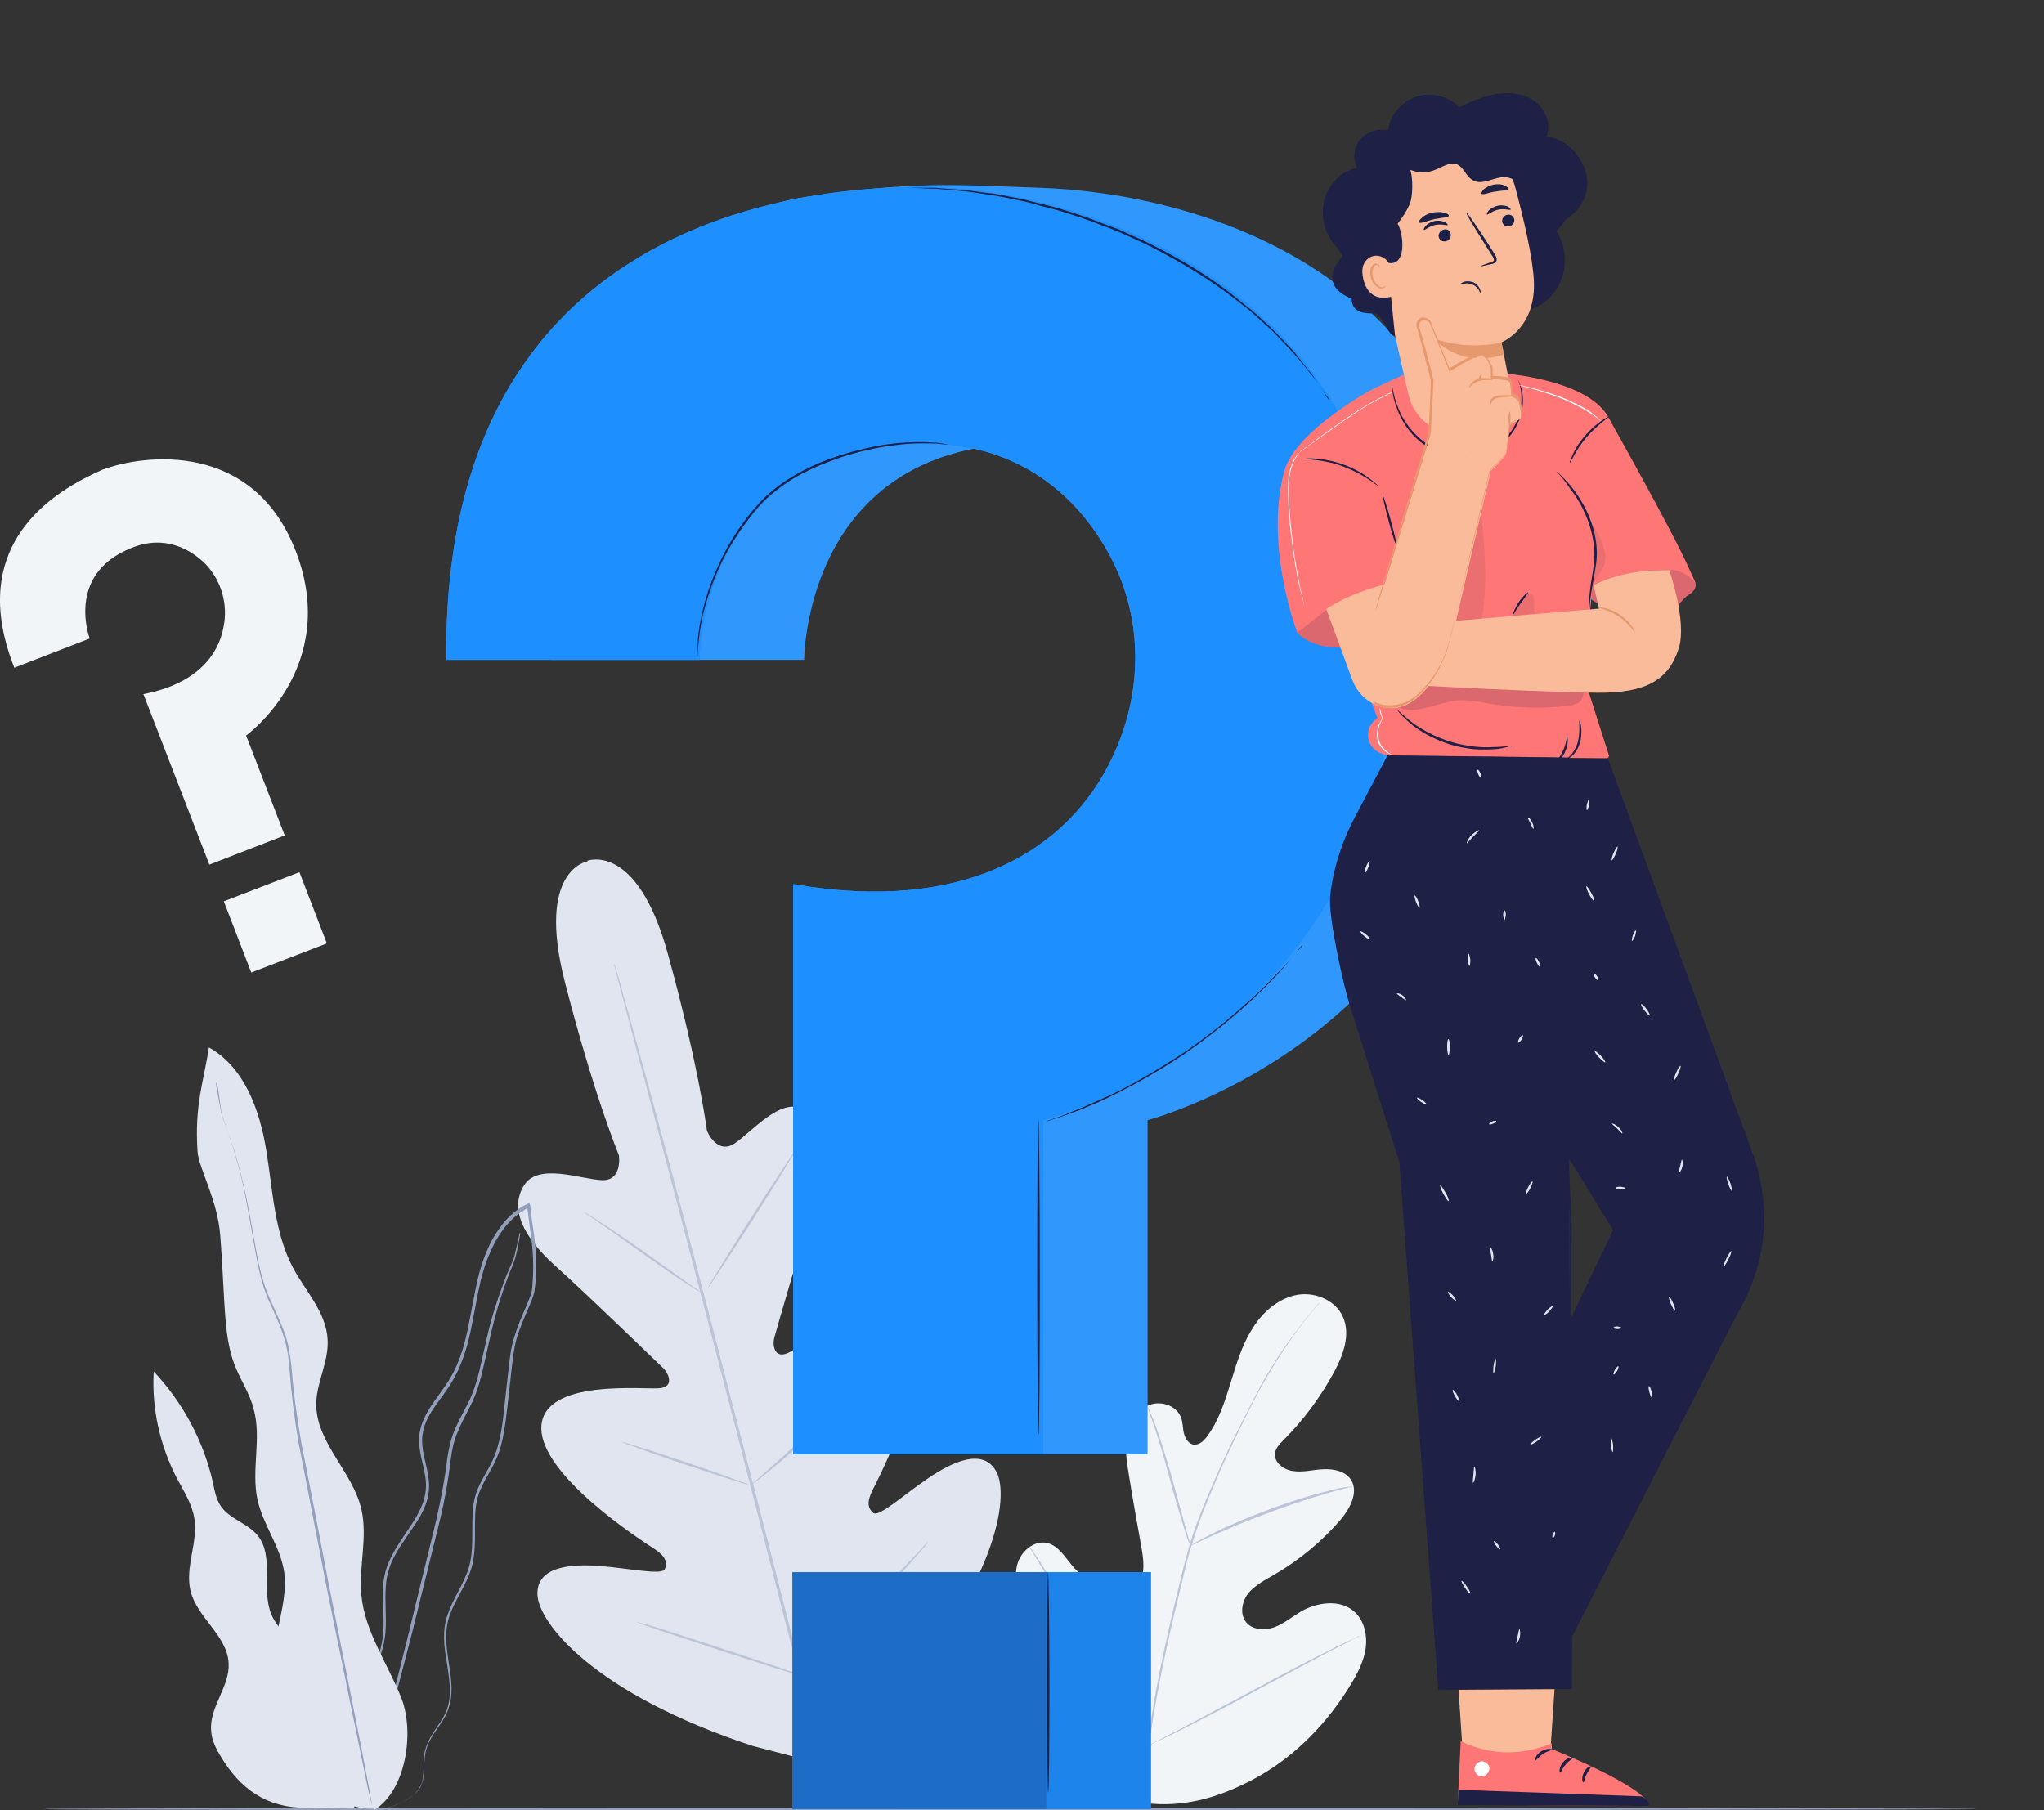<svg width="280" height="248" viewBox="0 0 280 248" fill="none" xmlns="http://www.w3.org/2000/svg">
<rect x="0" y="0" width="280" height="248" fill="#333333" stroke="none"/>
<g clip-path="url(#clip0_2412:1440)">
<path d="M155.519 246.819C145.199 241.899 141.059 230.259 139.619 219.459C139.379 217.659 138.839 215.799 139.439 214.059C140.039 212.319 141.839 210.939 143.579 211.419C145.019 211.839 145.859 213.279 146.819 214.419C148.079 215.979 149.819 217.119 151.739 217.719C152.999 218.139 154.439 218.259 155.519 217.419C156.899 216.279 156.719 214.119 156.419 212.319C155.819 208.959 155.219 205.659 154.679 202.299C154.379 200.499 154.079 198.699 154.319 196.899C154.559 195.099 155.579 193.299 157.199 192.579C158.819 191.799 161.099 192.459 161.759 194.139C162.059 194.859 161.999 195.639 162.179 196.359C162.359 197.079 162.839 197.859 163.559 197.919C164.279 197.979 164.939 197.379 165.359 196.779C166.919 194.679 167.759 192.099 168.539 189.579C169.319 187.06 170.039 184.48 171.419 182.26C172.739 179.98 174.839 178.06 177.359 177.46C179.879 176.86 182.879 178 183.959 180.4C185.039 182.8 184.019 185.62 182.759 187.96C180.899 191.379 178.559 194.559 175.799 197.319C175.319 197.799 174.779 198.339 174.659 199.059C174.479 200.319 175.799 201.339 177.059 201.519C178.439 201.759 179.879 201.339 181.319 201.279C182.759 201.219 184.379 201.579 185.099 202.779C186.119 204.459 184.919 206.679 183.659 208.179C181.079 211.179 177.959 213.759 174.539 215.739C173.279 216.459 172.019 217.119 171.059 218.199C170.159 219.279 169.799 221.019 170.639 222.159C171.479 223.299 173.219 223.419 174.539 222.939C175.859 222.459 176.999 221.499 178.199 220.779C180.479 219.459 183.719 219.039 185.639 220.899C186.899 222.099 187.319 224.079 187.079 225.819C186.839 227.559 185.999 229.179 185.099 230.679C181.919 235.959 177.539 240.519 172.139 243.519C166.739 246.459 161.519 247.899 155.519 246.819Z" fill="#F2F5F8"/>
<path d="M157.139 239.559C157.799 233.859 159.059 227.679 160.559 221.199C160.919 219.579 161.339 218.019 161.699 216.459C162.059 214.899 162.479 213.339 162.899 211.839C163.799 208.839 164.939 206.019 166.079 203.439C167.219 200.799 168.359 198.339 169.499 196.059C170.639 193.779 171.719 191.679 172.739 189.759C174.839 185.979 176.938 183.159 178.438 181.239C179.158 180.279 179.818 179.559 180.178 179.079C180.358 178.839 180.538 178.66 180.658 178.54C180.778 178.42 180.838 178.359 180.838 178.359C180.838 178.359 180.778 178.42 180.718 178.54C180.598 178.66 180.478 178.839 180.238 179.079C179.818 179.559 179.278 180.279 178.498 181.239C177.058 183.159 175.019 185.979 172.919 189.759C171.839 191.619 170.819 193.779 169.679 196.059C168.599 198.339 167.399 200.799 166.319 203.439C165.179 206.079 164.099 208.839 163.199 211.839C162.719 213.339 162.359 214.839 161.999 216.399C161.639 217.959 161.219 219.579 160.859 221.139C159.359 227.559 158.099 233.739 157.379 239.439" fill="#BCC4D7"/>
<path d="M163.079 211.839C163.079 211.839 162.959 211.599 162.779 211.119C162.599 210.639 162.359 209.919 162.119 209.079C161.579 207.339 160.859 204.939 160.139 202.239C159.419 199.539 158.699 197.139 158.099 195.399C157.799 194.559 157.559 193.839 157.379 193.359C157.199 192.879 157.139 192.579 157.139 192.579C157.139 192.579 157.259 192.819 157.499 193.299C157.679 193.779 157.979 194.439 158.279 195.279C158.939 197.019 159.659 199.419 160.439 202.059C161.159 204.699 161.819 207.099 162.299 208.899C162.539 209.739 162.719 210.399 162.899 210.999C163.019 211.539 163.079 211.839 163.079 211.839Z" fill="#BCC4D7"/>
<path d="M185.339 203.619C185.339 203.619 185.039 203.739 184.439 203.859C183.839 204.039 182.999 204.219 181.979 204.519C179.939 205.119 177.059 206.019 173.999 207.159C170.939 208.299 168.179 209.439 166.199 210.339C165.24 210.759 164.46 211.179 163.86 211.419C163.32 211.659 163.02 211.839 163.02 211.779C163.02 211.779 163.32 211.599 163.8 211.299C164.34 210.999 165.119 210.579 166.079 210.099C167.999 209.139 170.759 207.939 173.819 206.799C176.879 205.659 179.759 204.759 181.859 204.279C182.879 203.979 183.779 203.799 184.319 203.739C185.039 203.679 185.339 203.619 185.339 203.619Z" fill="#BCC4D7"/>
<path d="M157.379 239.079C157.379 239.079 157.319 239.019 157.199 238.839C157.079 238.659 156.899 238.359 156.659 238.059C156.179 237.399 155.579 236.439 154.799 235.179C153.239 232.719 151.199 229.299 148.979 225.459C146.759 221.619 144.779 218.139 143.279 215.679C142.559 214.479 141.959 213.459 141.479 212.739C141.299 212.439 141.119 212.139 140.999 211.959C140.879 211.779 140.819 211.659 140.879 211.659C140.879 211.659 140.939 211.719 141.059 211.899C141.179 212.079 141.359 212.379 141.599 212.679C142.079 213.339 142.679 214.299 143.459 215.559C145.019 218.019 147.059 221.439 149.279 225.279C151.499 229.119 153.479 232.599 154.979 235.059C155.699 236.259 156.299 237.279 156.779 237.999C156.959 238.299 157.139 238.599 157.259 238.779C157.319 239.019 157.379 239.079 157.379 239.079Z" fill="#BCC4D7"/>
<path d="M186.299 224.079C186.299 224.079 186.179 224.139 185.999 224.259C185.759 224.379 185.519 224.499 185.159 224.679C184.379 225.099 183.359 225.639 182.039 226.299C179.399 227.679 175.859 229.599 171.899 231.699C167.939 233.859 164.339 235.719 161.699 237.039C160.379 237.699 159.299 238.239 158.579 238.539C158.219 238.719 157.919 238.839 157.739 238.959C157.559 239.019 157.439 239.079 157.439 239.079C157.439 239.079 157.559 239.019 157.739 238.899C157.979 238.779 158.219 238.659 158.579 238.479C159.359 238.059 160.379 237.519 161.699 236.859C164.339 235.479 167.879 233.559 171.839 231.459C175.799 229.299 179.399 227.439 182.039 226.119C183.359 225.459 184.439 224.919 185.159 224.619C185.519 224.439 185.819 224.319 185.999 224.199C186.179 224.079 186.299 224.079 186.299 224.079Z" fill="#BCC4D7"/>
<path d="M80.519 118C80.519 118 73.379 119.02 77.399 134.62C81.419 150.22 84.779 158.26 84.779 158.26C84.779 158.26 85.319 161.8 82.439 161.68C79.559 161.56 73.799 159.28 71.819 162.34C69.779 165.52 71.579 169.36 76.019 173.379C80.519 177.399 89.939 186.579 90.839 187.419C91.679 188.259 92.339 189.999 90.359 190.179C88.379 190.419 74.519 188.799 74.159 195.399C73.799 202.059 88.079 211.179 89.639 212.199C91.199 213.219 91.439 214.059 91.079 214.959C90.719 215.859 86.099 214.839 82.139 214.539C78.179 214.239 73.499 214.599 73.619 218.439C73.739 222.279 81.239 231.999 103.139 239.199L113.519 241.899L121.199 234.339C136.619 217.179 138.299 204.999 136.499 201.639C134.699 198.279 130.499 200.259 127.199 202.479C123.899 204.699 120.419 207.879 119.639 207.279C118.919 206.679 118.679 205.839 119.519 204.159C120.359 202.479 128.219 187.419 124.559 181.899C120.959 176.319 109.679 184.659 107.879 185.379C106.079 186.159 105.779 184.299 106.079 183.219C106.379 182.079 110.039 169.419 111.959 163.66C113.819 157.96 113.459 153.7 110.099 151.96C106.859 150.28 102.959 155.14 100.559 156.7C98.159 158.2 96.839 154.9 96.839 154.9C96.839 154.9 95.759 146.2 91.499 130.72C87.239 115.18 80.399 117.94 80.399 117.94" fill="#E1E5EF"/>
<path d="M113.459 244.599C110.339 233.199 105.179 212.799 100.679 195.279C96.119 177.819 92.039 161.979 88.979 150.52C87.479 144.82 86.219 140.2 85.379 136.96C84.959 135.4 84.599 134.14 84.419 133.3C84.299 132.88 84.239 132.58 84.179 132.34C84.119 132.1 84.119 131.98 84.119 131.98C84.119 131.98 84.179 132.1 84.239 132.28C84.299 132.52 84.419 132.82 84.539 133.24C84.779 134.08 85.139 135.34 85.559 136.9C86.459 140.08 87.719 144.7 89.279 150.4C92.399 161.799 96.539 177.639 101.039 195.099C105.599 212.559 110.699 233.019 113.759 244.419" fill="#BCC4D7"/>
<path d="M79.799 165.94C79.799 165.94 80.039 166.06 80.459 166.3C80.879 166.54 81.479 166.96 82.259 167.44C83.759 168.4 85.799 169.78 88.019 171.34C90.179 172.9 92.159 174.279 93.659 175.359C94.319 175.839 94.919 176.259 95.399 176.559C95.819 176.859 95.999 177.039 95.999 177.039C95.999 177.039 95.759 176.919 95.339 176.679C94.919 176.439 94.319 176.019 93.539 175.539C92.039 174.579 90.059 173.14 87.839 171.58C85.679 170.02 83.699 168.64 82.139 167.56C81.479 167.08 80.879 166.66 80.399 166.36C80.039 166.12 79.799 165.94 79.799 165.94Z" fill="#BCC4D7"/>
<path d="M96.899 176.559C96.839 176.5 99.479 172.18 102.839 166.9C106.199 161.62 109.019 157.42 109.079 157.42C109.139 157.48 106.499 161.8 103.139 167.08C99.779 172.36 96.959 176.559 96.899 176.559Z" fill="#BCC4D7"/>
<path d="M102.658 203.679C102.658 203.679 102.838 203.439 103.198 203.139C103.618 202.779 104.158 202.299 104.818 201.699C106.198 200.499 108.058 198.819 110.038 196.959C112.018 195.039 113.818 193.239 115.078 191.979C115.678 191.379 116.158 190.839 116.578 190.419C116.938 190.059 117.118 189.879 117.178 189.879C117.178 189.879 116.998 190.119 116.698 190.479C116.398 190.839 115.918 191.439 115.258 192.099C114.058 193.419 112.318 195.279 110.278 197.199C108.298 199.119 106.378 200.739 104.938 201.879C104.218 202.479 103.678 202.899 103.258 203.199C102.898 203.559 102.658 203.739 102.658 203.679Z" fill="#BCC4D7"/>
<path d="M85.078 197.499C85.078 197.499 85.318 197.559 85.798 197.679C86.338 197.859 86.938 198.039 87.718 198.279C89.338 198.759 91.498 199.539 93.958 200.319C96.358 201.159 98.578 201.879 100.138 202.479C100.858 202.779 101.518 202.959 101.998 203.139C102.418 203.319 102.658 203.439 102.658 203.439C102.658 203.439 102.418 203.379 101.938 203.259C101.398 203.079 100.798 202.899 100.018 202.659C98.398 202.179 96.238 201.399 93.778 200.619C91.378 199.779 89.158 199.059 87.598 198.459C86.878 198.159 86.218 197.979 85.738 197.799C85.318 197.619 85.078 197.499 85.078 197.499Z" fill="#BCC4D7"/>
<path d="M87.119 222.159C87.119 222.159 87.419 222.219 88.019 222.399C88.679 222.579 89.459 222.819 90.479 223.119C92.519 223.779 95.339 224.679 98.459 225.699C101.579 226.719 104.399 227.679 106.439 228.339C107.399 228.699 108.239 228.939 108.839 229.179C109.379 229.359 109.739 229.539 109.679 229.539C109.679 229.539 109.379 229.479 108.779 229.299C108.119 229.119 107.339 228.879 106.319 228.579C104.279 227.919 101.459 227.019 98.339 225.999C95.219 224.979 92.399 224.019 90.359 223.359C89.399 222.999 88.559 222.759 87.959 222.519C87.419 222.279 87.119 222.159 87.119 222.159Z" fill="#BCC4D7"/>
<path d="M109.199 229.179C109.199 229.179 109.439 228.879 109.919 228.459C110.459 227.979 111.119 227.319 111.899 226.599C113.579 225.039 115.859 222.819 118.379 220.359C120.839 217.899 123.059 215.559 124.619 213.879C125.399 213.099 125.999 212.379 126.479 211.899C126.899 211.419 127.199 211.179 127.199 211.179C127.199 211.179 127.019 211.479 126.599 211.959C126.179 212.439 125.579 213.159 124.799 213.999C123.299 215.739 121.079 218.079 118.619 220.539C116.159 223.059 113.819 225.219 112.079 226.719C111.239 227.499 110.519 228.099 110.039 228.519C109.499 228.999 109.199 229.239 109.199 229.179Z" fill="#BCC4D7"/>
<path d="M1.964 91.476L12.289 87.475C12.289 87.475 8.933 78.699 17.967 75.086C22.613 73.15 26.227 75.344 28.163 77.28C30.357 79.603 31.26 82.829 30.615 85.926C29.97 89.54 27.13 93.67 19.645 95.09L28.679 118.449L39.004 114.448L33.712 100.768C33.712 100.768 46.618 91.476 40.552 75.602C34.745 60.373 19.774 62.18 13.966 64.374C9.449 66.439 -5.263 73.279 1.964 91.476Z" fill="#F2F5F8"/>
<path d="M41.017 119.489L30.66 123.479L34.418 133.234L44.775 129.244L41.017 119.489Z" fill="#F2F5F8"/>
<path d="M270.897 247.839C270.897 247.899 211.558 248.019 138.418 248.019C65.219 248.019 5.939 247.959 5.939 247.839C5.939 247.719 65.219 247.659 138.418 247.659C211.618 247.659 270.897 247.719 270.897 247.839Z" fill="#93A0BD"/>
<path d="M44.039 232.239C44.579 230.019 43.139 227.799 41.519 226.239C39.899 224.619 37.979 223.179 37.139 221.079C35.759 217.659 37.619 213.219 35.279 210.339C33.899 208.659 31.439 208.119 30.239 206.319C29.579 205.359 29.399 204.219 29.159 203.079C27.899 197.439 25.019 192.099 21.059 187.899C20.759 192.939 21.899 198.039 24.239 202.539C25.199 204.339 26.339 206.079 26.639 208.119C27.119 211.359 25.319 214.719 26.099 217.959C26.999 221.619 31.139 224.079 31.319 227.859C31.499 231.039 28.679 233.859 28.919 237.039C28.979 238.419 29.639 239.679 30.359 240.819C32.819 244.899 36.419 247.719 41.939 247.659L48.599 247.779L44.039 232.239Z" fill="#E1E5EF"/>
<g opacity="0.3">
<g opacity="0.3">
<g opacity="0.3">
<g opacity="0.3">
<path d="M44.039 232.239C44.579 230.019 43.139 227.799 41.519 226.239C39.899 224.619 37.979 223.179 37.139 221.079C35.759 217.659 37.619 213.219 35.279 210.339C33.899 208.659 31.439 208.119 30.239 206.319C29.579 205.359 29.399 204.219 29.159 203.079C27.899 197.439 25.019 192.099 21.059 187.899C20.759 192.939 21.899 198.039 24.239 202.539C25.199 204.339 26.339 206.079 26.639 208.119C27.119 211.359 25.319 214.719 26.099 217.959C26.999 221.619 31.139 224.079 31.319 227.859C31.499 231.039 28.679 233.859 28.919 237.039C28.979 238.419 29.639 239.679 30.359 240.819C32.819 244.899 36.419 247.719 41.939 247.659L48.599 247.779L44.039 232.239Z" fill="#E1E5EF"/>
</g>
</g>
</g>
</g>
<path d="M49.979 247.959C49.979 247.959 50.639 248.079 51.839 247.899C52.439 247.839 53.159 247.659 53.999 247.359C54.839 247.059 55.799 246.639 56.699 245.859C57.119 245.499 57.599 245.019 57.779 244.359C58.019 243.759 58.079 243.039 58.079 242.379C58.139 241.659 58.139 240.939 58.259 240.219C58.379 239.499 58.679 238.779 59.099 238.059C59.879 236.679 61.199 235.359 61.619 233.439C62.099 231.579 61.739 229.599 61.439 227.559C61.139 225.519 60.839 223.359 61.619 221.259C62.339 219.159 63.839 217.239 64.559 214.899C65.279 212.499 64.979 209.919 65.099 207.399C65.159 206.139 65.399 204.879 65.999 203.679C66.539 202.479 67.319 201.339 67.859 200.139C69.059 197.619 69.239 194.739 69.599 191.919C69.779 190.479 69.899 189.099 70.079 187.599C70.259 186.159 70.379 184.719 70.799 183.28C71.219 181.9 71.819 180.52 72.419 179.14C72.719 178.42 73.019 177.76 73.199 176.98C73.319 176.2 73.379 175.42 73.439 174.64C73.499 173.08 73.439 171.52 73.259 169.96C73.079 168.4 72.779 166.9 72.659 165.34C72.659 165.22 72.659 165.16 72.599 165.1L72.539 164.8L72.239 164.92C70.799 165.64 69.539 166.72 68.639 167.98C67.679 169.24 66.959 170.62 66.419 172.06C65.279 174.94 64.919 178 64.319 180.88C63.779 183.76 63.059 186.579 61.559 188.979C60.839 190.179 59.939 191.259 59.159 192.459C58.379 193.599 57.719 194.919 57.479 196.299C57.059 199.119 58.619 201.639 58.319 204.159C58.199 205.419 57.719 206.559 57.119 207.639C56.519 208.719 55.799 209.679 55.139 210.699C54.479 211.719 53.819 212.739 53.339 213.819C52.859 214.899 52.559 216.039 52.499 217.179C52.319 219.459 52.679 221.619 52.499 223.599C52.379 225.639 51.659 227.499 50.819 229.119C49.979 230.799 49.079 232.239 48.359 233.739C47.999 234.459 47.639 235.179 47.339 235.899C47.039 236.619 46.859 237.339 46.739 237.999C46.499 239.379 46.559 240.699 46.679 241.839C46.979 244.119 47.819 245.799 48.599 246.759C48.779 246.999 48.959 247.179 49.139 247.359C49.319 247.539 49.439 247.659 49.559 247.719C49.859 247.899 49.979 247.959 49.979 247.959C49.979 247.899 49.439 247.599 48.659 246.699C47.939 245.739 47.099 244.119 46.859 241.839C46.739 240.699 46.739 239.439 46.919 238.059C47.039 237.399 47.219 236.679 47.519 235.959C47.819 235.239 48.179 234.579 48.539 233.859C49.319 232.419 50.219 230.919 51.059 229.299C51.899 227.619 52.619 225.759 52.799 223.659C52.979 221.559 52.679 219.459 52.859 217.239C52.919 216.159 53.219 215.019 53.639 213.999C54.119 212.979 54.719 211.959 55.439 210.939C56.099 209.919 56.819 208.959 57.479 207.879C58.079 206.799 58.619 205.599 58.739 204.279C59.039 201.579 57.479 199.059 57.899 196.419C58.079 195.099 58.739 193.899 59.519 192.759C60.299 191.619 61.199 190.539 61.919 189.279C63.419 186.819 64.199 183.94 64.739 181C65.339 178.12 65.699 175.12 66.839 172.3C67.379 170.92 68.099 169.54 68.999 168.34C69.899 167.14 71.099 166.12 72.479 165.4L72.179 165.22C72.179 165.28 72.179 165.4 72.239 165.52C72.419 167.08 72.659 168.64 72.839 170.14C73.019 171.7 73.079 173.2 73.019 174.7C72.959 175.42 72.959 176.26 72.839 176.92C72.659 177.64 72.359 178.3 72.059 179.02C71.459 180.4 70.859 181.78 70.439 183.22C69.959 184.659 69.839 186.159 69.659 187.599C69.479 189.039 69.359 190.479 69.179 191.919C68.879 194.739 68.639 197.559 67.499 200.019C66.959 201.219 66.179 202.359 65.639 203.559C65.039 204.759 64.799 206.139 64.739 207.399C64.619 209.979 64.919 212.499 64.199 214.839C63.479 217.119 62.039 219.039 61.319 221.199C60.539 223.419 60.839 225.639 61.199 227.679C61.499 229.719 61.859 231.699 61.439 233.439C61.079 235.239 59.759 236.559 58.979 237.999C58.559 238.719 58.259 239.499 58.139 240.219C58.019 240.999 58.019 241.719 58.019 242.439C57.959 243.159 57.959 243.819 57.719 244.419C57.479 245.019 57.119 245.439 56.699 245.859C55.799 246.579 54.899 247.059 54.059 247.359C53.219 247.659 52.499 247.839 51.899 247.959C51.299 248.079 50.819 248.079 50.519 248.079C50.159 247.959 49.979 247.959 49.979 247.959Z" fill="#93A0BD"/>
<path d="M71.219 168.82C71.219 168.82 71.219 168.88 71.159 169C71.099 169.18 71.099 169.36 71.039 169.6C70.919 170.14 70.739 170.92 70.499 171.94C70.259 172.96 69.599 174.04 69.119 175.42C68.579 176.8 68.039 178.42 67.499 180.16C66.959 181.96 66.539 183.94 66.059 186.1C65.579 188.2 65.099 190.48 63.899 192.639C63.359 193.719 62.699 194.859 62.219 196.059C61.739 197.259 61.439 198.579 61.259 199.899C60.959 202.539 60.419 205.239 59.819 207.999C58.499 213.519 57.179 218.739 56.039 223.539C54.839 228.279 53.759 232.599 52.859 236.199C51.959 239.799 51.239 242.679 50.759 244.719C50.519 245.679 50.339 246.459 50.219 247.059C50.159 247.299 50.099 247.479 50.099 247.659C50.099 247.779 50.039 247.839 50.039 247.899C50.039 247.899 50.099 247.839 50.099 247.719C50.159 247.539 50.219 247.359 50.279 247.119C50.459 246.579 50.639 245.799 50.939 244.839C51.479 242.799 52.259 239.919 53.159 236.319C54.119 232.719 55.199 228.459 56.459 223.659C57.659 218.859 58.919 213.639 60.299 208.119C60.959 205.359 61.439 202.599 61.739 199.959C61.919 198.639 62.159 197.379 62.699 196.179C63.179 194.979 63.779 193.899 64.319 192.819C65.519 190.6 65.999 188.26 66.479 186.16C66.959 184 67.379 182.02 67.859 180.28C68.339 178.48 68.879 176.92 69.359 175.54C69.839 174.16 70.439 173.02 70.679 172C70.919 170.98 71.039 170.2 71.159 169.66C71.219 169.42 71.219 169.18 71.279 169.06C71.219 168.88 71.219 168.82 71.219 168.82Z" fill="#93A0BD"/>
<path d="M51.178 248.019C55.558 245.439 56.818 237.519 55.018 232.719C53.158 227.979 49.978 223.599 49.498 218.499C49.138 214.599 50.398 210.579 49.498 206.739C48.298 201.579 43.258 197.619 43.318 192.279C43.378 189.279 45.058 186.519 44.878 183.52C44.698 179.86 41.938 176.98 40.198 173.8C37.558 168.88 37.378 163.06 36.478 157.6C35.578 152.08 33.478 146.2 28.618 143.5C27.898 148.18 26.638 151.36 27.058 157.72C27.178 160 29.818 164.32 30.178 169.36C30.418 172.36 30.538 175.3 30.718 178.3C30.898 181.18 31.078 184.18 32.098 186.879C32.878 188.979 34.198 190.839 34.738 192.999C35.878 197.019 34.378 201.399 35.278 205.479C36.058 208.959 38.458 211.959 38.938 215.439C39.598 220.359 36.418 225.519 38.038 230.199C38.878 232.539 40.798 234.399 41.338 236.799C41.758 238.659 41.278 240.639 41.698 242.559C42.298 245.619 48.118 247.959 51.178 247.779" fill="#E1E5EF"/>
<path d="M29.758 148.18C29.758 148.18 29.758 148.3 29.758 148.42C29.758 148.6 29.818 148.84 29.878 149.2C29.998 149.86 30.118 150.88 30.298 152.14C30.538 153.4 31.198 154.9 31.738 156.64C32.278 158.38 32.878 160.42 33.358 162.64C33.838 164.92 34.258 167.38 34.738 170.08C35.218 172.72 35.638 175.66 36.958 178.48C37.558 179.86 38.278 181.3 38.758 182.8C39.298 184.299 39.538 185.919 39.658 187.539C39.898 190.839 40.318 194.319 40.918 197.739C42.238 204.639 43.558 211.239 44.698 217.239C45.898 223.239 47.038 228.579 47.938 233.139C48.898 237.639 49.618 241.299 50.158 243.879C50.398 245.139 50.638 246.099 50.818 246.759C50.878 247.059 50.938 247.299 50.998 247.539C51.058 247.719 51.058 247.779 51.058 247.779C51.058 247.779 51.058 247.659 50.998 247.539C50.938 247.359 50.938 247.119 50.878 246.759C50.758 246.039 50.578 245.079 50.338 243.819C49.858 241.239 49.138 237.579 48.238 233.079C47.338 228.519 46.258 223.119 45.058 217.179C43.918 211.179 42.658 204.579 41.278 197.679C40.678 194.199 40.198 190.839 39.958 187.479C39.778 185.799 39.538 184.179 38.998 182.619C38.458 181.12 37.738 179.68 37.138 178.3C35.818 175.54 35.338 172.66 34.858 170.02C34.378 167.32 33.958 164.86 33.418 162.58C32.878 160.3 32.338 158.32 31.738 156.58C31.198 154.84 30.478 153.4 30.238 152.14C29.998 150.88 29.818 149.86 29.698 149.2C29.638 148.9 29.578 148.66 29.578 148.42C29.758 148.24 29.758 148.18 29.758 148.18Z" fill="#93A0BD"/>
<path d="M75.479 90.4H110.158C110.158 90.4 110.158 61.301 140.398 60.761C156.118 60.461 164.218 70.781 167.578 78.64C171.418 87.82 170.278 98.2 165.118 106.72C159.238 116.44 146.578 126.16 123.238 122.02L122.998 199.239H157.198V153.46C157.198 153.46 205.257 141.04 205.257 88.06C205.257 37.361 164.278 26.441 142.258 25.721C130.018 25.301 125.578 24.821 110.398 26.981C91.138 29.741 75.119 52.181 75.479 90.4Z" fill="#1D8FFF"/>
<path d="M157.679 215.379H122.879V247.839H157.679V215.379Z" fill="#1D8FFF"/>
<path opacity="0.1" d="M157.679 215.379H122.879V247.839H157.679V215.379Z" fill="#1E2045"/>
<path opacity="0.1" d="M75.479 90.4H110.158C110.158 90.4 110.158 61.301 140.398 60.761C156.118 60.461 164.218 70.781 167.578 78.64C171.418 87.82 170.278 98.2 165.118 106.72C159.238 116.44 146.578 126.16 123.238 122.02L122.998 199.239H157.198V153.46C157.198 153.46 205.257 141.04 205.257 88.06C205.257 37.361 164.278 26.441 142.258 25.721C130.018 25.301 125.578 24.821 110.398 26.981C91.138 29.741 75.119 52.181 75.479 90.4Z" fill="#E1E5EF"/>
<path d="M61.139 90.401H95.819C95.819 90.401 95.819 61.301 126.059 60.761C141.778 60.462 149.878 70.781 153.238 78.641C157.078 87.821 155.938 98.201 150.778 106.721C144.898 116.441 131.999 125.201 108.659 121.121V199.24H142.918V153.461C142.918 153.461 190.978 141.041 190.978 88.061C190.978 37.362 145.558 25.602 126.059 25.602C111.179 25.662 60.479 29.262 61.139 90.401Z" fill="#1D8FFF"/>
<path d="M61.139 90.401H95.819C95.819 90.401 95.819 61.301 126.059 60.761C141.778 60.462 149.878 70.781 153.238 78.641C157.078 87.821 155.938 98.201 150.778 106.721C144.898 116.441 131.999 125.201 108.659 121.121V199.24H142.918V153.461C142.918 153.461 190.978 141.041 190.978 88.061C190.978 37.362 145.558 25.602 126.059 25.602C111.179 25.662 60.479 29.262 61.139 90.401Z" fill="#1D8FFF"/>
<path d="M143.339 215.379H108.539V247.839H143.339V215.379Z" fill="#1D8FFF"/>
<path opacity="0.3" d="M143.339 215.379H108.539V247.839H143.339V215.379Z" fill="#1E2045"/>
<path d="M129.959 60.941C129.959 60.941 129.779 60.941 129.419 60.881C129.059 60.881 128.579 60.761 127.919 60.761C126.659 60.701 124.739 60.701 122.459 61.001C120.179 61.301 117.479 61.841 114.599 62.861C113.159 63.401 111.659 63.941 110.219 64.721C108.719 65.441 107.279 66.4 105.959 67.481C104.579 68.561 103.439 69.88 102.479 71.201C101.459 72.52 100.619 73.841 99.84 75.16C98.34 77.8 97.379 80.38 96.719 82.6C96.059 84.82 95.82 86.68 95.7 87.94C95.639 88.6 95.579 89.08 95.579 89.44C95.579 89.8 95.519 89.98 95.519 89.98C95.519 89.98 95.519 89.8 95.519 89.44C95.519 89.08 95.519 88.6 95.579 87.94C95.639 86.68 95.939 84.76 96.54 82.54C97.139 80.32 98.159 77.74 99.6 75.04C100.379 73.721 101.219 72.341 102.239 71.02C103.259 69.701 104.399 68.38 105.779 67.24C107.159 66.1 108.599 65.201 110.099 64.421C111.599 63.641 113.099 63.041 114.539 62.561C117.419 61.601 120.179 61.001 122.459 60.761C124.739 60.521 126.659 60.521 127.919 60.641C128.579 60.641 129.059 60.761 129.419 60.821C129.779 60.881 129.959 60.941 129.959 60.941Z" fill="#1E2045"/>
<path d="M182.159 54.761C182.159 54.761 182.099 54.701 182.039 54.641C181.979 54.521 181.859 54.401 181.739 54.221C181.439 53.861 181.079 53.321 180.599 52.601C180.359 52.241 180.059 51.821 179.759 51.461C179.399 51.041 179.039 50.621 178.679 50.141C178.319 49.661 177.899 49.181 177.419 48.641C176.939 48.101 176.459 47.621 175.919 47.021C175.379 46.481 174.839 45.881 174.239 45.281C173.639 44.741 172.979 44.141 172.319 43.541C171.959 43.241 171.659 42.941 171.299 42.641C170.939 42.341 170.579 42.041 170.159 41.741C169.379 41.141 168.659 40.541 167.819 39.941C164.519 37.541 160.679 35.261 156.479 33.221C155.399 32.741 154.379 32.261 153.299 31.781C152.219 31.361 151.199 30.941 150.179 30.581C149.159 30.161 148.139 29.861 147.119 29.501C146.099 29.201 145.139 28.841 144.119 28.601C143.159 28.361 142.199 28.121 141.239 27.821C140.339 27.581 139.379 27.401 138.479 27.221C137.579 27.041 136.739 26.861 135.899 26.741C135.059 26.621 134.279 26.501 133.499 26.381C131.999 26.141 130.619 26.081 129.359 25.961C128.759 25.901 128.159 25.841 127.679 25.841C127.139 25.841 126.659 25.841 126.239 25.781C125.399 25.781 124.739 25.721 124.259 25.721C124.019 25.721 123.899 25.721 123.719 25.721C123.599 25.721 123.539 25.721 123.539 25.721C123.539 25.721 123.599 25.721 123.719 25.721C123.839 25.721 124.019 25.721 124.259 25.721C124.739 25.721 125.399 25.721 126.239 25.721C126.659 25.721 127.139 25.721 127.679 25.721C128.219 25.721 128.759 25.781 129.359 25.841C130.559 25.961 131.999 25.961 133.499 26.201C134.279 26.321 135.059 26.441 135.899 26.501C136.739 26.621 137.579 26.801 138.479 26.981C139.379 27.161 140.279 27.281 141.239 27.581C142.199 27.821 143.159 28.061 144.119 28.301C145.139 28.541 146.099 28.901 147.119 29.201C148.139 29.561 149.159 29.861 150.179 30.281C151.199 30.701 152.279 31.061 153.359 31.481C154.379 31.961 155.459 32.441 156.539 32.921C160.799 34.961 164.639 37.241 167.939 39.701C168.779 40.301 169.499 40.961 170.279 41.561C170.639 41.861 170.999 42.161 171.419 42.461C171.779 42.761 172.079 43.061 172.439 43.361C173.099 43.961 173.759 44.561 174.359 45.161C174.959 45.761 175.499 46.361 176.039 46.901C176.579 47.441 177.059 47.981 177.539 48.521C177.959 49.061 178.379 49.601 178.739 50.081C179.099 50.561 179.459 50.981 179.819 51.401C180.119 51.821 180.359 52.241 180.599 52.601C181.079 53.321 181.439 53.861 181.679 54.281C181.799 54.461 181.859 54.581 181.979 54.701C182.159 54.701 182.159 54.761 182.159 54.761Z" fill="#1E2045"/>
<path d="M178.56 129.16C178.56 129.16 178.5 129.28 178.32 129.52C178.14 129.76 177.84 130.12 177.54 130.54C177.18 130.96 176.76 131.5 176.22 132.1C175.68 132.7 175.14 133.36 174.42 134.08C173.76 134.8 172.98 135.58 172.14 136.36C171.3 137.2 170.4 137.98 169.38 138.88C167.4 140.62 165.12 142.36 162.66 144.1C160.14 145.84 157.68 147.28 155.4 148.54C154.26 149.14 153.12 149.74 152.1 150.22C151.08 150.76 150.06 151.18 149.16 151.54C148.26 151.96 147.42 152.26 146.7 152.5C145.98 152.8 145.32 152.98 144.78 153.16C144.3 153.34 143.88 153.46 143.58 153.58C143.28 153.64 143.16 153.7 143.16 153.7C143.16 153.7 143.28 153.64 143.58 153.52C143.88 153.4 144.3 153.28 144.78 153.1C145.32 152.92 145.92 152.68 146.64 152.38C147.36 152.08 148.2 151.78 149.1 151.36C150 150.94 151.02 150.52 152.04 150.04C153.12 149.56 154.2 148.96 155.34 148.36C157.62 147.1 160.08 145.6 162.6 143.92C165.06 142.18 167.34 140.44 169.32 138.7C170.28 137.86 171.24 137.02 172.08 136.24C172.92 135.46 173.7 134.68 174.36 133.96C175.08 133.24 175.68 132.58 176.22 132.04C176.76 131.5 177.18 130.96 177.54 130.54C177.9 130.12 178.2 129.82 178.38 129.58C178.44 129.28 178.56 129.16 178.56 129.16Z" fill="#1E2045"/>
<path d="M142.258 196.539C142.198 196.539 142.078 186.879 142.078 175C142.078 163.12 142.138 153.46 142.258 153.46C142.318 153.46 142.438 163.12 142.438 175C142.438 186.879 142.378 196.539 142.258 196.539Z" fill="#1E2045"/>
<path d="M143.578 245.619C143.518 245.619 143.398 238.839 143.398 230.499C143.398 222.159 143.458 215.379 143.578 215.379C143.638 215.379 143.758 222.159 143.758 230.499C143.758 238.839 143.698 245.619 143.578 245.619Z" fill="#1E2045"/>
<path d="M177.718 85.78C177.118 86.98 179.338 87.94 180.658 88.36C181.978 88.78 183.358 88.72 184.678 88.66C186.478 88.54 188.338 88.42 189.898 87.52C191.278 86.74 192.298 85.42 193.018 83.98C193.738 82.54 194.158 81.04 194.578 79.48C194.578 79.48 180.418 80.44 177.718 85.78Z" fill="#FF7676"/>
<g opacity="0.4">
<path opacity="0.4" d="M177.718 85.78C177.118 86.98 179.338 87.94 180.658 88.36C181.978 88.78 183.358 88.72 184.678 88.66C186.478 88.54 188.338 88.42 189.898 87.52C191.278 86.74 192.298 85.42 193.018 83.98C193.738 82.54 194.158 81.04 194.578 79.48C194.578 79.48 180.418 80.44 177.718 85.78Z" fill="#1E2045"/>
</g>
<path d="M217.739 81.941C220.079 83.621 222.899 84.46 225.719 84.46C227.099 84.46 228.539 84.16 229.559 83.26C230.039 82.841 230.339 82.3 230.819 81.88C231.119 81.581 231.539 81.4 231.839 81.1C232.139 80.8 232.379 80.38 232.259 79.96C232.139 79.54 231.839 78.82 231.419 78.641C229.799 77.74 227.819 77.74 225.959 77.8C224.099 77.861 222.239 78.281 220.439 78.88C218.999 79.361 217.439 80.081 216.719 81.4" fill="#FF7676"/>
<g opacity="0.4">
<path opacity="0.4" d="M232.32 79.961C232.2 79.541 231.66 78.941 231.24 78.761C229.62 77.861 227.88 77.741 226.02 77.801C224.16 77.861 222.3 78.281 220.56 78.881C219.12 79.361 217.56 80.081 216.84 81.4L217.74 81.941C220.08 83.621 222.9 84.46 225.72 84.46C227.1 84.46 228.54 84.16 229.56 83.26C230.04 82.841 230.34 82.3 230.82 81.88C231.12 81.581 231.54 81.4 231.84 81.101C232.14 80.801 232.38 80.381 232.32 79.961Z" fill="#1E2045"/>
</g>
<path d="M190.077 103.48L220.017 103.9C220.257 103.9 220.497 103.66 220.377 103.42L216.897 92.5C216.897 92.5 217.437 87.04 218.157 80.44C219.237 70.48 220.677 57.88 220.677 57.941C218.637 52.181 206.577 51.221 206.577 51.221L192.837 52.061L192.357 51.281L188.397 53.141C187.557 53.561 186.717 54.041 185.937 54.521C183.298 56.261 176.998 60.281 175.858 64.781C173.218 75.1 177.718 86.68 177.718 86.68L180.598 84.4C181.378 83.8 182.098 83.32 182.878 82.84L188.697 98.38C188.697 98.38 187.497 99.1 187.437 100.36C187.257 101.56 187.917 103.06 190.077 103.48Z" fill="#FF7676"/>
<g opacity="0.3">
<path opacity="0.3" d="M202.919 85.18C203.879 80.08 203.339 74.86 202.859 69.7C201.179 73.9 201.239 78.7 199.499 82.84C199.319 83.32 199.079 83.74 199.019 84.22C198.959 84.7 199.079 85.24 199.439 85.6C199.919 86.02 200.639 85.78 201.299 85.72C201.899 85.6 202.259 85.36 202.919 85.18Z" fill="#1E2045"/>
</g>
<g opacity="0.4">
<path opacity="0.4" d="M191.878 97C194.278 97.84 196.858 96.28 199.377 95.98C201.057 95.8 202.737 96.16 204.417 96.46C207.777 97 211.257 97.12 214.617 96.7C215.157 96.64 215.637 96.58 216.117 96.34C216.597 96.1 216.957 95.38 216.897 94.84C211.257 94.24 205.617 93.94 199.977 93.34C198.537 93.22 197.098 93.04 195.718 93.46C194.038 94 192.718 95.32 191.518 96.64" fill="#1E2045"/>
</g>
<path d="M231.417 77.98C228.957 72.46 220.377 57.281 220.377 57.281L213.717 65.62L215.277 82.06C215.277 82.06 218.817 78.1 228.657 78.04C230.937 78.04 232.317 79.96 232.317 79.96L231.417 77.98Z" fill="#FF7676"/>
<path d="M191.397 75.1C191.337 75.1 190.797 73.54 190.257 71.501C189.717 69.521 189.357 67.841 189.417 67.841C189.477 67.841 190.017 69.401 190.557 71.441C191.097 73.421 191.457 75.1 191.397 75.1Z" fill="#1E2045"/>
<path d="M213.178 64.54C213.178 64.54 213.418 64.72 213.778 65.08C214.138 65.44 214.678 65.98 215.278 66.7C216.418 68.14 217.858 70.42 218.458 73.24C218.758 74.62 218.818 76 218.638 77.26C218.458 78.46 218.278 79.54 218.098 80.5C217.918 81.4 217.858 82.18 217.798 82.66C217.738 83.2 217.738 83.44 217.738 83.44C217.738 83.44 217.678 83.14 217.678 82.66C217.678 82.12 217.738 81.4 217.858 80.44C217.978 79.54 218.218 78.4 218.338 77.2C218.458 76 218.398 74.62 218.098 73.3C217.498 70.54 216.178 68.32 215.038 66.88C214.018 65.32 213.178 64.6 213.178 64.54Z" fill="#1E2045"/>
<path d="M207.119 102.16C207.119 102.16 206.879 102.22 206.459 102.34C206.219 102.4 205.979 102.46 205.679 102.52C205.379 102.58 205.019 102.64 204.659 102.64C203.879 102.7 202.919 102.7 201.899 102.64C200.879 102.52 199.739 102.34 198.599 101.98C197.459 101.62 196.439 101.14 195.479 100.66C194.579 100.12 193.799 99.64 193.199 99.1C192.899 98.86 192.659 98.62 192.419 98.38C192.179 98.2 191.999 97.96 191.879 97.84C191.579 97.54 191.459 97.3 191.459 97.3C191.519 97.24 192.119 97.96 193.379 98.92C193.979 99.4 194.759 99.88 195.659 100.36C196.559 100.84 197.579 101.26 198.719 101.62C199.859 101.98 200.939 102.16 201.959 102.28C202.979 102.4 203.879 102.4 204.659 102.34C206.159 102.34 207.059 102.1 207.119 102.16Z" fill="#1E2045"/>
<path d="M216.357 98.74C216.417 98.74 216.537 99.04 216.597 99.64C216.657 100.18 216.657 101.02 216.417 101.8C216.177 102.64 215.697 103.3 215.218 103.66C214.798 104.02 214.438 104.14 214.438 104.14C214.438 104.08 214.678 103.9 215.097 103.54C215.457 103.18 215.877 102.52 216.117 101.74C216.537 100.18 216.237 98.74 216.357 98.74Z" fill="#1E2045"/>
<path d="M214.676 100.9C214.736 100.9 214.916 101.74 214.496 102.76C214.136 103.78 213.416 104.32 213.356 104.2C213.296 104.14 213.836 103.54 214.196 102.64C214.616 101.68 214.616 100.9 214.676 100.9Z" fill="#1E2045"/>
<path d="M209.337 81.16C209.397 81.22 208.857 81.88 208.257 82.72C207.657 83.56 207.297 84.28 207.237 84.28C207.177 84.28 207.417 83.44 208.017 82.54C208.617 81.64 209.277 81.1 209.337 81.16Z" fill="#1E2045"/>
<path d="M188.819 66.581C188.759 66.641 188.339 66.221 187.499 65.68C186.659 65.141 185.519 64.481 184.079 63.941C182.699 63.401 181.379 63.16 180.359 63.041C179.399 62.92 178.799 62.861 178.799 62.861C178.799 62.8 179.399 62.74 180.419 62.861C181.379 62.92 182.759 63.16 184.199 63.7C185.639 64.24 186.839 64.96 187.619 65.561C188.399 66.16 188.819 66.581 188.819 66.581Z" fill="#1E2045"/>
<path d="M220.377 57.101C220.437 57.161 218.817 58.181 217.317 59.921C215.817 61.661 215.157 63.461 215.037 63.401C214.977 63.401 215.157 62.921 215.457 62.261C215.757 61.541 216.297 60.641 217.077 59.741C217.857 58.841 218.637 58.181 219.297 57.701C219.897 57.281 220.377 57.041 220.377 57.101Z" fill="#1E2045"/>
<path d="M208.018 52.121C208.018 52.121 208.078 52.241 208.138 52.421C208.198 52.601 208.318 52.901 208.438 53.261C208.618 53.981 208.738 55.181 208.438 56.501C208.138 57.821 207.358 59.38 205.978 60.641C204.598 61.901 202.558 62.62 200.458 62.62C198.358 62.62 196.318 61.901 194.878 60.761C193.378 59.681 192.418 58.24 191.818 57.041C191.218 55.781 190.918 54.701 190.798 53.981C190.738 53.621 190.678 53.321 190.678 53.081C190.678 52.901 190.678 52.781 190.678 52.781C190.738 52.781 190.738 53.201 190.918 53.921C191.098 54.641 191.398 55.721 191.998 56.921C192.658 58.121 193.618 59.441 195.058 60.52C196.498 61.6 198.418 62.261 200.458 62.321C202.498 62.321 204.478 61.6 205.798 60.461C207.118 59.261 207.898 57.761 208.198 56.501C208.498 55.181 208.438 54.041 208.318 53.321C208.198 52.541 207.958 52.181 208.018 52.121Z" fill="#1E2045"/>
<g opacity="0.3">
<path opacity="0.3" d="M210.118 82.18C210.118 81.88 210.058 81.52 209.818 81.4C209.638 81.281 209.458 81.341 209.278 81.4C209.098 81.46 208.978 81.641 208.858 81.76C208.138 82.54 207.598 83.32 207.238 84.34L210.178 84.1C210.178 83.44 210.118 82.84 210.118 82.18Z" fill="#1E2045"/>
</g>
<g opacity="0.3">
<path opacity="0.3" d="M219.898 76.001C219.658 74.32 218.818 72.76 217.738 71.441C218.998 75.581 218.578 77.921 217.858 80.8L218.038 80.38C218.878 78.76 220.138 77.68 219.898 76.001Z" fill="#1E2045"/>
</g>
<path d="M214.016 215.499L212.216 242.379L200.516 242.259L198.656 214.299L214.016 215.499Z" fill="#FABB9A"/>
<path d="M212.576 238.839V239.619C212.576 239.619 225.776 244.899 225.896 247.419L199.676 247.239L200.096 238.539C203.996 240.399 208.076 240.639 212.576 238.839Z" fill="#FF7676"/>
<path d="M202.735 241.359C202.255 241.479 201.895 242.079 202.015 242.559C202.135 243.099 202.675 243.459 203.215 243.339C203.695 243.219 204.175 242.559 203.995 242.019C203.815 241.539 203.155 241.119 202.675 241.359" fill="white"/>
<path d="M199.676 247.299L199.796 245.199L224.876 246.099C224.876 246.099 226.016 246.639 225.896 247.419L199.676 247.299Z" fill="#1E2045"/>
<path d="M212.636 239.679C212.636 239.799 211.976 239.859 211.376 240.279C210.716 240.699 210.416 241.239 210.296 241.179C210.176 241.179 210.356 240.399 211.136 239.919C211.916 239.439 212.696 239.619 212.636 239.679Z" fill="#1E2045"/>
<path d="M215.396 240.879C215.396 240.999 214.856 241.239 214.436 241.779C213.956 242.319 213.896 242.859 213.716 242.859C213.596 242.859 213.536 242.139 214.076 241.479C214.616 240.759 215.396 240.759 215.396 240.879Z" fill="#1E2045"/>
<path d="M216.897 244.179C216.777 244.179 216.597 243.579 216.957 242.859C217.257 242.139 217.917 241.899 217.917 242.019C217.977 242.139 217.617 242.499 217.317 243.099C217.077 243.579 217.077 244.119 216.897 244.179Z" fill="#1E2045"/>
<path d="M211.858 18.701C212.518 17.021 211.738 14.981 210.238 13.901C208.798 12.821 206.818 12.581 205.018 12.881C203.218 13.181 201.538 13.901 199.918 14.681C198.418 13.181 196.018 12.581 194.038 13.241C191.998 13.901 190.438 15.761 190.138 17.861C188.878 17.561 187.378 17.981 186.478 18.941C185.578 19.901 185.278 21.401 185.758 22.661L193.858 25.481L202.738 41.081C205.318 43.301 209.578 43.241 212.098 40.961C214.618 38.681 215.098 34.481 213.178 31.661C213.658 31.241 214.078 30.701 214.438 30.101C215.818 29.261 216.958 27.881 217.318 26.261C218.038 22.901 215.338 19.121 211.858 18.701Z" fill="#1E2045"/>
<path d="M206.517 51.161C206.037 48.641 205.677 46.901 205.677 46.901C205.677 46.901 210.477 45.041 210.117 38.381C209.937 35.081 208.677 29.801 207.537 25.541C206.457 21.701 202.917 17.501 199.137 18.701L187.737 24.281C186.597 24.641 186.417 25.721 186.657 26.921V27.521L191.097 45.941L192.957 54.161C193.797 57.641 197.157 59.921 200.697 59.441C204.657 58.841 207.297 55.061 206.517 51.161Z" fill="#FABB9A"/>
<path d="M207.418 29.981C207.538 30.401 207.238 30.881 206.818 31.001C206.338 31.121 205.918 30.881 205.798 30.461C205.678 30.041 205.978 29.561 206.398 29.441C206.878 29.321 207.298 29.561 207.418 29.981Z" fill="#1E2045"/>
<path d="M206.937 28.721C206.877 28.841 206.157 28.541 205.257 28.721C204.357 28.901 203.817 29.501 203.697 29.381C203.637 29.321 203.697 29.141 203.937 28.841C204.177 28.601 204.597 28.301 205.197 28.181C205.737 28.061 206.277 28.181 206.577 28.301C206.817 28.481 206.997 28.661 206.937 28.721Z" fill="#1E2045"/>
<path d="M198.717 32.021C198.837 32.441 198.537 32.921 198.117 33.041C197.637 33.161 197.217 32.921 197.097 32.501C196.977 32.081 197.277 31.601 197.697 31.481C198.177 31.301 198.657 31.541 198.717 32.021Z" fill="#1E2045"/>
<path d="M198.297 30.821C198.237 30.941 197.517 30.641 196.617 30.821C195.717 31.001 195.177 31.601 195.057 31.481C194.997 31.421 195.057 31.241 195.297 30.941C195.537 30.701 195.957 30.401 196.497 30.281C197.037 30.161 197.577 30.281 197.877 30.401C198.237 30.581 198.357 30.761 198.297 30.821Z" fill="#1E2045"/>
<path d="M202.858 36.461C202.858 36.401 203.398 36.221 204.238 35.921C204.478 35.861 204.658 35.741 204.658 35.621C204.658 35.441 204.538 35.201 204.358 34.961C204.058 34.481 203.698 33.941 203.338 33.341C201.898 31.061 200.758 29.201 200.878 29.141C200.998 29.081 202.198 30.881 203.698 33.161C204.058 33.701 204.358 34.241 204.718 34.781C204.838 35.021 205.078 35.261 205.018 35.621C205.018 35.801 204.838 35.981 204.718 36.041C204.598 36.101 204.478 36.161 204.358 36.161C203.398 36.401 202.858 36.521 202.858 36.461Z" fill="#1E2045"/>
<path d="M205.677 46.901C205.677 46.901 201.417 48.101 196.557 46.421C196.557 46.421 199.677 50.501 206.037 48.581L205.677 46.901Z" fill="#E7996E"/>
<path d="M198.478 29.561C198.418 29.801 197.518 29.801 196.438 30.041C195.358 30.281 194.578 30.701 194.398 30.461C194.338 30.341 194.458 30.101 194.758 29.861C195.058 29.561 195.598 29.261 196.198 29.141C196.798 29.021 197.398 29.021 197.818 29.141C198.298 29.261 198.478 29.441 198.478 29.561Z" fill="#1E2045"/>
<path d="M206.577 25.901C206.457 26.141 205.677 26.081 204.777 26.261C203.877 26.381 203.217 26.741 202.977 26.561C202.857 26.501 202.977 26.261 203.217 25.961C203.517 25.721 203.997 25.421 204.597 25.301C205.197 25.181 205.737 25.241 206.097 25.421C206.517 25.601 206.637 25.781 206.577 25.901Z" fill="#1E2045"/>
<path d="M190.498 20.021C190.738 21.341 191.638 22.481 192.778 23.081C193.918 23.681 195.358 23.801 196.618 23.261C197.578 22.901 198.538 22.181 199.498 22.481C200.518 22.841 200.818 24.221 201.778 24.701C203.098 25.481 204.718 24.161 206.278 24.281C207.478 24.401 208.378 25.301 209.338 26.021C210.298 26.741 211.558 27.401 212.578 26.801C212.278 25.781 212.038 24.821 211.498 23.921C211.018 23.021 210.238 22.241 209.278 21.821C208.738 21.641 208.198 21.521 207.658 21.281C206.578 20.741 206.098 19.481 205.318 18.521C204.298 17.321 202.678 16.661 201.118 16.841C199.798 16.961 198.598 17.621 197.278 17.561C196.318 17.501 195.418 17.081 194.398 17.081C192.538 17.141 191.098 18.761 190.078 20.321" fill="#1E2045"/>
<path d="M196.797 21.401C195.957 21.341 194.157 21.161 193.617 20.561C192.357 19.241 190.497 18.521 188.817 19.001C187.137 19.421 185.757 21.101 185.817 23.021C183.777 23.441 182.037 25.181 181.437 27.341C180.837 29.501 181.437 32.021 182.937 33.641C183.297 34.061 183.897 35.081 183.897 35.081C183.897 35.081 183.117 36.041 182.817 36.701C181.437 39.761 185.157 40.901 185.157 40.901C185.157 42.941 187.077 42.941 188.277 42.941C189.417 42.941 190.137 46.181 191.097 46.001L190.077 35.981C190.197 36.041 190.317 36.041 190.497 36.041C192.777 36.101 192.177 31.781 191.457 30.641C192.117 29.801 192.717 28.901 193.137 27.881C193.557 26.861 193.557 24.341 193.197 23.261C194.097 23.201 197.157 21.401 196.797 21.401Z" fill="#1E2045"/>
<path d="M190.437 36.521C190.077 35.141 188.397 34.541 187.317 35.501C186.717 36.041 186.417 36.881 186.777 38.321C187.737 42.161 191.397 40.421 191.397 40.301C191.397 40.181 190.857 38.081 190.437 36.521Z" fill="#FABB9A"/>
<path d="M189.897 39.101C189.897 39.101 189.837 39.161 189.717 39.221C189.597 39.281 189.417 39.401 189.237 39.341C188.817 39.281 188.277 38.741 188.097 38.021C187.977 37.661 187.977 37.301 188.037 37.001C188.097 36.701 188.217 36.461 188.397 36.341C188.577 36.221 188.757 36.341 188.817 36.401C188.877 36.521 188.877 36.581 188.937 36.581C188.937 36.581 188.997 36.521 188.937 36.341C188.877 36.281 188.817 36.161 188.697 36.161C188.577 36.101 188.457 36.101 188.277 36.161C187.977 36.281 187.797 36.581 187.737 36.941C187.677 37.301 187.677 37.661 187.797 38.081C188.037 38.861 188.577 39.461 189.177 39.521C189.477 39.521 189.657 39.401 189.777 39.281C189.897 39.221 189.897 39.101 189.897 39.101Z" fill="#E7996E"/>
<path d="M211.137 31.121C211.137 31.121 211.497 30.881 211.977 30.221C212.457 29.621 213.057 28.601 213.177 27.221C213.237 26.561 213.237 25.781 212.937 25.001C212.697 24.221 212.277 23.441 211.557 22.841C210.237 21.641 208.017 21.041 206.037 21.761C205.857 21.821 205.677 21.881 205.497 22.001C205.317 22.061 205.197 22.181 205.017 22.241L204.777 22.361V22.121C204.777 21.641 204.597 21.221 204.297 20.861C203.997 20.501 203.577 20.261 203.217 20.081C202.377 19.721 201.477 19.721 200.637 19.901C198.957 20.261 197.577 21.041 196.257 21.161C194.937 21.341 193.857 20.981 193.257 20.561C192.957 20.321 192.777 20.141 192.657 19.961C192.537 19.781 192.537 19.721 192.537 19.721C192.597 19.721 192.717 20.081 193.317 20.501C193.917 20.921 194.937 21.161 196.197 20.981C196.797 20.861 197.517 20.681 198.237 20.381C198.957 20.141 199.737 19.781 200.577 19.601C200.997 19.481 201.477 19.421 201.957 19.481C202.437 19.481 202.917 19.601 203.337 19.781C203.817 19.961 204.237 20.261 204.537 20.621C204.897 20.981 205.077 21.521 205.077 22.061L204.837 21.941C205.017 21.821 205.137 21.761 205.317 21.641C205.497 21.581 205.677 21.461 205.857 21.401C207.957 20.681 210.297 21.281 211.677 22.541C212.397 23.201 212.877 23.981 213.117 24.821C213.357 25.661 213.417 26.441 213.297 27.161C213.117 28.601 212.517 29.621 211.977 30.221C211.737 30.521 211.497 30.701 211.317 30.821C211.257 31.061 211.197 31.121 211.137 31.121Z" fill="#1E2045"/>
<path d="M210.356 17.561C210.356 17.621 209.936 17.261 209.096 17.141C208.676 17.081 208.196 17.081 207.596 17.261C207.056 17.441 206.456 17.801 206.096 18.341L205.976 18.581L205.856 18.341C205.376 17.021 203.936 15.821 202.196 15.641C200.876 15.461 199.676 16.061 198.656 16.661C197.636 17.261 196.736 17.801 195.896 18.101C195.056 18.401 194.276 18.461 193.796 18.341C193.556 18.281 193.376 18.221 193.256 18.161C193.136 18.101 193.076 18.101 193.076 18.041C193.076 18.041 193.316 18.101 193.856 18.161C194.336 18.221 195.056 18.161 195.896 17.801C196.736 17.501 197.576 16.901 198.596 16.301C199.076 16.001 199.676 15.701 200.276 15.461C200.876 15.221 201.596 15.101 202.316 15.221C204.176 15.401 205.676 16.781 206.216 18.161H205.976C206.456 17.561 207.056 17.141 207.656 17.021C208.256 16.841 208.796 16.841 209.216 16.961C209.636 17.021 209.936 17.201 210.176 17.321C210.296 17.441 210.356 17.501 210.356 17.561Z" fill="#1E2045"/>
<path d="M202.798 40.121C202.738 40.121 202.678 39.941 202.558 39.701C202.378 39.461 202.138 39.161 201.718 38.981C201.298 38.801 200.878 38.801 200.578 38.861C200.278 38.921 200.098 38.981 200.098 38.921C200.098 38.861 200.218 38.741 200.518 38.621C200.818 38.501 201.358 38.501 201.838 38.681C202.318 38.921 202.618 39.281 202.738 39.641C202.858 39.881 202.798 40.121 202.798 40.121Z" fill="#1E2045"/>
<path d="M195.117 93.94C195.117 93.94 209.997 94.78 218.757 94.9C225.537 94.96 228.597 93.16 229.977 88.78C231.117 85.12 228.657 78.1 228.657 78.1C224.037 78.1 221.217 78.76 218.277 80.14L219.057 83.38L195.117 85.42V93.94Z" fill="#FABB9A"/>
<path d="M224.037 86.74C223.977 86.8 223.257 85.48 221.817 84.52C220.377 83.5 218.877 83.32 218.937 83.26C218.937 83.2 219.297 83.2 219.897 83.32C220.497 83.44 221.277 83.74 221.997 84.28C222.777 84.82 223.317 85.42 223.617 85.9C223.917 86.38 224.037 86.74 224.037 86.74Z" fill="#E7996E"/>
<path d="M189.658 80.08C189.658 80.08 185.038 81.16 181.678 83.44L185.278 93.22C186.478 96.4 190.138 98.02 193.078 96.34C197.578 93.76 199.198 86.2 199.198 86.2L204.178 64.66L195.958 59.5L189.658 80.08Z" fill="#FABB9A"/>
<path d="M195.9 59.501L196.26 52.421L194.4 45.221C194.28 44.801 194.22 44.321 194.58 44.081C194.94 43.841 195.42 43.841 195.66 44.141C196.2 44.681 198.6 50.981 198.6 50.981C198.6 50.981 202.259 48.821 202.859 48.701C203.519 48.581 204.299 50.561 204.359 50.681C204.419 50.861 204.359 52.001 204.359 52.001C204.359 52.001 206.639 52.061 206.819 52.361C206.999 52.661 207.059 54.281 207.059 54.281C207.059 54.281 208.019 54.581 208.139 55.301C208.319 56.021 208.619 57.221 208.139 57.461C207.719 57.701 206.759 58.241 206.759 58.241C206.759 58.241 206.399 61.901 206.279 62.261C206.159 62.621 204.059 64.66 204.059 64.66L195.9 59.501Z" fill="#FABB9A"/>
<path d="M188.279 96.46C188.279 96.46 188.519 96.58 188.939 96.76C189.419 96.94 190.139 97.06 191.039 96.94C191.939 96.82 193.079 96.4 194.099 95.5C195.119 94.6 196.139 93.4 196.979 91.9C197.399 91.12 197.759 90.34 198.119 89.44C198.419 88.54 198.659 87.58 198.899 86.56C199.379 84.52 199.859 82.36 200.399 80.02C201.479 75.4 202.679 70.24 203.999 64.66V64.6L204.059 64.54C204.479 64.12 204.899 63.7 205.319 63.28C205.499 63.04 205.739 62.86 205.919 62.62C206.039 62.5 206.099 62.38 206.219 62.26C206.279 62.2 206.279 62.02 206.339 61.9C206.519 60.7 206.639 59.441 206.759 58.181V58.12L206.819 58.06C207.179 57.821 207.599 57.641 207.959 57.401C208.019 57.34 208.199 57.281 208.199 57.221C208.259 57.16 208.319 57.1 208.319 57.041C208.379 56.861 208.319 56.62 208.319 56.441C208.259 56.02 208.139 55.541 208.079 55.12C207.959 54.761 207.539 54.52 207.119 54.34L206.999 54.281V54.16C206.999 53.8 206.939 53.441 206.939 53.081C206.939 52.901 206.879 52.721 206.879 52.541C206.879 52.48 206.819 52.361 206.819 52.3C206.819 52.24 206.819 52.3 206.759 52.24C206.699 52.24 206.699 52.181 206.639 52.181C205.979 52.001 205.199 51.941 204.419 51.941H204.239V51.761C204.239 51.401 204.239 50.98 204.239 50.56C204.239 50.441 204.179 50.321 204.119 50.141C204.059 50.02 203.999 49.84 203.939 49.721C203.819 49.421 203.639 49.181 203.459 48.941C203.339 48.821 203.279 48.701 203.159 48.641C203.039 48.581 202.979 48.581 202.859 48.581C202.559 48.701 202.319 48.821 202.019 48.941C200.879 49.541 199.799 50.141 198.719 50.8L198.539 50.92L198.479 50.74C197.939 49.301 197.339 47.921 196.799 46.541C196.499 45.821 196.259 45.161 195.959 44.501C195.839 44.141 195.599 43.961 195.299 43.901C194.999 43.841 194.639 43.901 194.519 44.201C194.459 44.321 194.399 44.501 194.399 44.621C194.399 44.741 194.459 44.981 194.519 45.101C194.639 45.461 194.699 45.821 194.819 46.121C194.999 46.781 195.179 47.501 195.359 48.161C195.719 49.481 196.079 50.8 196.379 52.12C196.259 54.581 196.139 56.92 196.019 59.2C193.739 66.58 191.879 72.7 190.559 76.96C189.899 79.06 189.359 80.74 188.999 81.94C188.819 82.48 188.699 82.96 188.579 83.26C188.459 83.56 188.399 83.68 188.399 83.68C188.399 83.68 188.459 83.5 188.519 83.2C188.579 82.9 188.759 82.48 188.879 81.88C189.239 80.74 189.719 79.06 190.379 76.9C191.699 72.58 193.499 66.46 195.719 59.081V59.141C195.839 56.861 195.899 54.52 196.019 52.06V52.12C195.659 50.8 195.299 49.481 194.999 48.161C194.819 47.501 194.639 46.781 194.459 46.121C194.339 45.761 194.279 45.461 194.159 45.101C194.099 44.921 194.039 44.801 194.039 44.561C194.039 44.381 194.039 44.141 194.159 43.961C194.279 43.781 194.459 43.601 194.639 43.541C194.879 43.481 195.059 43.481 195.239 43.541C195.419 43.601 195.659 43.661 195.779 43.841C195.959 43.961 196.019 44.201 196.079 44.381C196.379 45.041 196.619 45.761 196.919 46.421C197.459 47.801 198.059 49.181 198.599 50.62L198.359 50.56C199.439 49.901 200.519 49.301 201.659 48.701C201.959 48.581 202.199 48.401 202.559 48.281C202.619 48.281 202.739 48.221 202.859 48.221C202.979 48.221 203.099 48.281 203.159 48.341C203.339 48.461 203.459 48.581 203.519 48.701C203.699 48.941 203.879 49.241 204.059 49.541C204.119 49.66 204.179 49.841 204.299 49.961C204.359 50.141 204.479 50.261 204.479 50.441C204.479 50.861 204.479 51.281 204.479 51.641L204.299 51.461C205.079 51.52 205.799 51.52 206.579 51.7C206.639 51.7 206.699 51.761 206.759 51.761C206.819 51.761 206.879 51.88 206.939 51.941C206.999 52.06 206.999 52.12 207.059 52.24C207.119 52.42 207.119 52.6 207.119 52.781C207.179 53.141 207.179 53.501 207.179 53.861L207.059 53.74C207.539 53.92 207.959 54.16 208.199 54.7C208.319 55.181 208.439 55.6 208.499 56.081C208.499 56.321 208.559 56.56 208.499 56.8C208.499 56.92 208.379 57.1 208.259 57.16C208.139 57.281 208.079 57.281 207.959 57.34C207.599 57.581 207.179 57.761 206.819 58.001L206.879 57.88C206.759 59.141 206.639 60.34 206.459 61.6L206.399 61.84C206.399 61.9 206.339 62.02 206.279 62.08C206.159 62.2 206.099 62.32 205.979 62.44C205.799 62.68 205.559 62.86 205.379 63.1C204.959 63.52 204.539 63.94 204.119 64.36L204.179 64.3C202.859 69.88 201.659 75.04 200.519 79.66C199.979 82 199.439 84.16 198.959 86.14C198.719 87.16 198.479 88.12 198.179 89.02C197.879 89.92 197.459 90.76 197.039 91.54C196.199 93.04 195.119 94.24 194.099 95.2C193.019 96.1 191.879 96.52 190.919 96.58C189.959 96.7 189.239 96.52 188.759 96.34C188.519 96.28 188.339 96.16 188.279 96.1C188.339 96.46 188.279 96.46 188.279 96.46Z" fill="#E7996E"/>
<path d="M204.418 52C204.418 52.06 204.238 52.06 203.878 52.06C203.578 52.06 203.158 52.06 202.678 52.18C202.258 52.3 201.898 52.54 201.658 52.72C201.418 52.9 201.358 53.08 201.298 53.08C201.238 53.08 201.298 52.84 201.478 52.6C201.658 52.3 202.078 52 202.558 51.88C203.038 51.76 203.518 51.76 203.818 51.82C204.238 51.88 204.418 51.94 204.418 52Z" fill="#E7996E"/>
<path d="M202.617 52.06C202.557 52.001 202.557 51.821 202.617 51.641C202.677 51.461 202.797 51.281 202.917 51.34C202.977 51.401 202.977 51.581 202.917 51.761C202.857 51.941 202.737 52.06 202.617 52.06Z" fill="#E7996E"/>
<path d="M207.238 54.221C207.238 54.34 206.458 54.401 205.438 54.461C204.958 54.52 204.598 54.7 204.418 54.941C204.238 55.181 204.298 55.361 204.238 55.42C204.238 55.42 204.058 55.24 204.178 54.88C204.238 54.7 204.418 54.52 204.598 54.401C204.838 54.281 205.078 54.221 205.318 54.16C206.398 54.1 207.238 54.16 207.238 54.221Z" fill="#E7996E"/>
<path d="M206.819 56.38C206.879 56.38 206.939 56.8 206.939 57.401C206.939 57.941 206.819 58.361 206.759 58.361C206.699 58.361 206.639 57.941 206.639 57.34C206.639 56.8 206.699 56.38 206.819 56.38Z" fill="#E7996E"/>
<path d="M178.078 61.96C178.078 61.96 177.838 62.2 177.538 62.68C177.238 63.16 176.878 63.94 176.698 64.96C176.518 65.98 176.518 67.18 176.578 68.56C176.638 69.94 176.758 71.38 176.938 72.94C177.238 76.06 177.778 78.88 178.198 80.86C178.438 81.88 178.618 82.66 178.738 83.26C178.798 83.5 178.858 83.74 178.918 83.92C178.978 84.04 178.978 84.16 178.978 84.16C178.978 84.16 178.978 84.1 178.918 83.92C178.858 83.74 178.798 83.5 178.738 83.26C178.618 82.72 178.378 81.88 178.138 80.92C177.658 78.94 177.178 76.12 176.818 73C176.638 71.44 176.518 69.94 176.458 68.56C176.398 67.18 176.398 65.98 176.578 64.96C176.758 63.94 177.118 63.16 177.418 62.68C177.838 62.14 178.078 61.96 178.078 61.96Z" fill="white"/>
<path d="M190.678 53.8C190.678 53.8 190.618 53.8 190.558 53.861C190.438 53.92 190.318 53.98 190.138 54.041C189.778 54.221 189.298 54.461 188.698 54.761C187.498 55.42 185.878 56.38 184.198 57.58C182.458 58.78 180.958 59.86 179.878 60.64C179.398 61 178.918 61.3 178.558 61.6C178.438 61.66 178.318 61.78 178.198 61.84C178.138 61.9 178.078 61.9 178.078 61.9C178.078 61.9 178.138 61.84 178.198 61.78C178.318 61.72 178.438 61.6 178.558 61.54C178.918 61.24 179.338 60.94 179.878 60.58C180.958 59.74 182.458 58.66 184.198 57.46C185.938 56.261 187.498 55.3 188.758 54.641C189.358 54.34 189.838 54.1 190.198 53.92C190.318 53.861 190.498 53.8 190.618 53.74C190.618 53.8 190.678 53.8 190.678 53.8Z" fill="white"/>
<path d="M219.297 57.701C219.297 57.701 219.237 57.701 219.177 57.641C219.117 57.581 218.997 57.461 218.937 57.401C218.697 57.221 218.337 56.921 217.857 56.621C216.957 56.021 215.577 55.301 214.017 54.641C212.457 54.041 210.957 53.561 209.877 53.261C209.337 53.141 208.917 53.021 208.617 52.901C208.497 52.841 208.377 52.841 208.257 52.841C208.197 52.841 208.137 52.781 208.137 52.781C208.137 52.781 208.197 52.781 208.257 52.781C208.377 52.781 208.497 52.841 208.617 52.841C208.917 52.901 209.337 53.021 209.877 53.141C210.957 53.441 212.457 53.861 214.017 54.461C215.577 55.121 216.957 55.781 217.857 56.441C218.877 57.161 219.297 57.701 219.297 57.701Z" fill="white"/>
<path d="M190.858 103.48C190.858 103.48 190.798 103.48 190.618 103.42C190.498 103.36 190.258 103.24 190.018 103.12C189.538 102.82 188.878 102.22 188.698 101.38C188.518 100.54 188.698 99.7 188.938 99.16C189.058 98.92 189.178 98.68 189.298 98.56C189.418 98.44 189.478 98.38 189.478 98.38C189.478 98.38 189.238 98.68 189.058 99.16C188.818 99.64 188.698 100.48 188.878 101.32C189.058 102.16 189.658 102.7 190.138 103.06C190.558 103.36 190.858 103.48 190.858 103.48Z" fill="white"/>
<path d="M188.938 97C188.997 97 189.117 97.3 189.237 97.78C189.357 98.2 189.418 98.56 189.418 98.56C189.358 98.56 189.238 98.26 189.118 97.78C188.998 97.36 188.938 97 188.938 97Z" fill="white"/>
<path d="M197.036 231.519L215.336 231.399L214.976 168.1L214.856 103.78L190.076 103.48L185.636 111.88C183.836 115.24 182.636 118.96 182.216 122.74C181.916 125.62 184.076 135.1 184.856 137.56L191.696 159.22L197.036 231.519Z" fill="#1E2045"/>
<path d="M220.258 103.9L240.358 158.74C242.698 166.06 241.918 173.38 237.898 180.159L214.558 225.759L201.418 209.319L220.978 168.52L203.758 140.62L206.638 104.02L214.738 103.9H220.258Z" fill="#1E2045"/>
<path d="M213.176 122.26C213.176 122.26 213.176 122.38 213.176 122.56C213.176 122.74 213.176 123.04 213.236 123.4C213.296 124.12 213.356 125.2 213.416 126.58C213.536 129.34 213.716 133.36 213.956 138.28C214.196 143.2 214.436 149.08 214.736 155.62C214.856 158.86 215.036 162.28 215.216 165.879C215.336 167.679 215.276 169.479 215.276 171.279C215.276 173.139 215.276 174.999 215.276 176.859C215.276 191.919 215.336 205.599 215.336 215.499C215.336 220.419 215.336 224.439 215.336 227.199C215.336 228.579 215.336 229.659 215.336 230.379C215.336 230.739 215.336 230.979 215.336 231.219C215.336 231.399 215.336 231.519 215.336 231.519C215.336 231.519 215.336 231.399 215.336 231.219C215.336 231.039 215.336 230.739 215.336 230.379C215.336 229.659 215.336 228.579 215.276 227.199C215.276 224.439 215.216 220.419 215.216 215.499C215.156 205.599 215.096 191.979 215.036 176.859C215.036 174.999 215.036 173.139 215.036 171.279C215.036 169.419 215.096 167.619 214.976 165.879C214.796 162.34 214.676 158.92 214.556 155.62C214.256 149.08 214.016 143.2 213.836 138.28C213.656 133.36 213.476 129.34 213.356 126.58C213.296 125.2 213.296 124.12 213.236 123.4C213.236 123.04 213.236 122.8 213.236 122.56C213.176 122.32 213.176 122.26 213.176 122.26Z" fill="#1E2045"/>
<path d="M212.756 104.98C212.756 104.98 212.816 105.16 212.876 105.58C212.936 105.94 212.996 106.54 213.116 107.2C213.296 108.58 213.416 110.5 213.536 112.66C213.656 114.82 213.656 116.74 213.596 118.12C213.596 118.84 213.536 119.38 213.536 119.8C213.536 120.22 213.476 120.4 213.476 120.4C213.416 120.4 213.416 119.56 213.416 118.12C213.416 116.74 213.356 114.82 213.236 112.66C213.116 110.56 212.996 108.64 212.876 107.2C212.756 105.82 212.696 104.98 212.756 104.98Z" fill="#1E2045"/>
<path d="M208.676 106.18C208.736 106.24 208.376 106.36 208.256 106.84C208.196 107.08 208.256 107.38 208.496 107.56C208.736 107.74 209.096 107.86 209.396 107.74C209.696 107.62 209.876 107.26 209.876 106.96C209.876 106.66 209.696 106.42 209.456 106.3C209.036 106.12 208.736 106.24 208.676 106.18C208.676 106.18 208.736 106.12 208.916 106.06C209.096 106 209.336 106 209.576 106.12C209.816 106.24 210.116 106.54 210.176 106.96C210.176 107.38 209.996 107.86 209.576 108.04C209.096 108.22 208.616 108.1 208.376 107.8C208.076 107.5 208.016 107.08 208.136 106.84C208.196 106.54 208.376 106.36 208.496 106.3C208.616 106.18 208.676 106.18 208.676 106.18Z" fill="#1E2045"/>
<path d="M199.075 105.1C199.075 105.1 199.195 105.28 199.255 105.7C199.315 106.06 199.375 106.66 199.315 107.32C199.255 107.98 199.015 108.82 198.595 109.66C198.175 110.5 197.515 111.28 196.675 111.94C195.775 112.54 194.815 112.9 193.915 113.02C193.015 113.14 192.175 113.08 191.515 112.96C190.855 112.78 190.315 112.6 190.015 112.36C189.655 112.18 189.535 112.06 189.535 112C189.535 111.94 190.255 112.42 191.575 112.72C192.895 112.96 194.875 112.84 196.555 111.7C198.235 110.5 198.955 108.64 199.135 107.32C199.255 105.94 199.015 105.1 199.075 105.1Z" fill="#1E2045"/>
<path d="M222.655 110.38C222.655 110.44 222.175 110.44 221.515 110.26C220.795 110.08 219.895 109.6 219.175 108.76C218.455 107.92 218.035 106.96 217.915 106.24C217.795 105.52 217.855 105.1 217.915 105.1C217.975 105.1 217.975 105.52 218.155 106.24C218.335 106.9 218.755 107.8 219.475 108.58C220.195 109.36 221.035 109.84 221.695 110.08C222.175 110.26 222.655 110.32 222.655 110.38Z" fill="#1E2045"/>
<path d="M229.796 169.48C229.796 169.48 229.436 169.9 228.716 170.32C228.356 170.56 227.876 170.8 227.336 170.92C226.796 171.04 226.136 171.1 225.476 170.86C224.216 170.44 223.376 169.48 222.896 168.82C222.416 168.16 222.176 167.68 222.176 167.68C222.236 167.68 222.536 168.04 223.076 168.7C223.616 169.3 224.396 170.2 225.536 170.56C226.736 170.98 227.816 170.5 228.536 170.14C229.316 169.72 229.736 169.42 229.796 169.48Z" fill="#1E2045"/>
<path d="M225.176 172.96C225.116 173.02 224.276 171.94 223.256 170.56C222.296 169.18 221.576 168.04 221.636 167.98C221.696 167.92 222.536 169 223.556 170.38C224.516 171.76 225.296 172.9 225.176 172.96Z" fill="#1E2045"/>
<path d="M194.456 124.36C194.396 124.42 194.156 124.06 193.976 123.58C193.796 123.1 193.736 122.74 193.796 122.68C193.856 122.62 194.096 122.98 194.276 123.46C194.456 123.94 194.516 124.36 194.456 124.36Z" fill="#E1E5EF"/>
<path d="M206.096 126.04C206.036 126.04 205.916 125.74 205.916 125.38C205.916 125.02 205.976 124.72 206.096 124.72C206.216 124.72 206.276 125.02 206.276 125.38C206.216 125.74 206.156 126.04 206.096 126.04Z" fill="#E1E5EF"/>
<path d="M201.297 132.34C201.237 132.34 201.117 131.98 201.057 131.5C200.997 131.02 201.057 130.66 201.177 130.66C201.237 130.66 201.357 131.02 201.417 131.5C201.417 131.98 201.357 132.34 201.297 132.34Z" fill="#E1E5EF"/>
<path d="M192.598 137.02C192.538 137.08 192.298 136.84 191.938 136.6C191.638 136.36 191.338 136.18 191.338 136.12C191.338 136.06 191.758 136.06 192.118 136.36C192.478 136.6 192.658 136.96 192.598 137.02Z" fill="#E1E5EF"/>
<path d="M207.956 142.84C207.896 142.78 207.956 142.54 208.136 142.24C208.316 141.94 208.556 141.76 208.616 141.82C208.676 141.88 208.616 142.12 208.436 142.42C208.256 142.72 208.016 142.9 207.956 142.84Z" fill="#E1E5EF"/>
<path d="M198.416 144.52C198.356 144.52 198.236 144.04 198.236 143.44C198.236 142.84 198.296 142.36 198.416 142.36C198.536 142.36 198.596 142.84 198.596 143.44C198.596 144.04 198.536 144.52 198.416 144.52Z" fill="#E1E5EF"/>
<path d="M195.356 151.24C195.296 151.3 194.996 151.18 194.636 150.94C194.276 150.7 194.096 150.46 194.096 150.4C194.156 150.34 194.456 150.46 194.816 150.7C195.176 150.94 195.416 151.18 195.356 151.24Z" fill="#E1E5EF"/>
<path d="M204.956 153.58C205.016 153.64 204.776 153.82 204.536 153.94C204.236 154.06 203.996 154.12 203.996 154C203.936 153.94 204.176 153.76 204.416 153.64C204.656 153.52 204.956 153.52 204.956 153.58Z" fill="#E1E5EF"/>
<path d="M198.417 164.56C198.357 164.62 198.057 164.14 197.697 163.54C197.397 162.94 197.217 162.4 197.277 162.34C197.337 162.28 197.637 162.76 197.997 163.36C198.357 163.96 198.537 164.5 198.417 164.56Z" fill="#E1E5EF"/>
<path d="M209.037 163.54C208.977 163.48 209.097 163.12 209.337 162.64C209.577 162.16 209.817 161.86 209.937 161.86C209.997 161.92 209.877 162.28 209.637 162.76C209.397 163.24 209.157 163.6 209.037 163.54Z" fill="#E1E5EF"/>
<path d="M204.417 172.839C204.357 172.839 204.357 172.359 204.237 171.819C204.177 171.279 203.997 170.799 204.057 170.739C204.117 170.679 204.417 171.099 204.537 171.759C204.657 172.359 204.477 172.839 204.417 172.839Z" fill="#E1E5EF"/>
<path d="M199.437 178.179C199.377 178.239 199.077 177.999 198.777 177.699C198.477 177.339 198.297 177.039 198.357 176.979C198.417 176.919 198.717 177.159 199.017 177.459C199.317 177.759 199.497 178.119 199.437 178.179Z" fill="#E1E5EF"/>
<path d="M211.496 180.159C211.436 180.099 211.676 179.799 211.976 179.439C212.336 179.079 212.636 178.899 212.696 178.959C212.756 179.019 212.516 179.319 212.216 179.679C211.916 179.979 211.556 180.219 211.496 180.159Z" fill="#E1E5EF"/>
<path d="M204.596 188.139C204.536 188.139 204.536 187.659 204.596 187.119C204.656 186.579 204.836 186.159 204.896 186.159C204.956 186.159 204.956 186.639 204.896 187.179C204.776 187.719 204.656 188.139 204.596 188.139Z" fill="#E1E5EF"/>
<path d="M199.917 191.979C199.857 192.039 199.557 191.739 199.317 191.259C199.077 190.839 198.897 190.479 199.017 190.419C199.077 190.359 199.377 190.659 199.617 191.139C199.797 191.559 199.977 191.919 199.917 191.979Z" fill="#E1E5EF"/>
<path d="M211.137 196.839C211.197 196.899 210.897 197.199 210.477 197.499C210.057 197.799 209.637 197.979 209.637 197.919C209.577 197.859 209.877 197.559 210.297 197.259C210.717 196.959 211.137 196.779 211.137 196.839Z" fill="#E1E5EF"/>
<path d="M201.777 203.139C201.717 203.079 201.777 202.599 201.837 201.999C201.897 201.399 201.897 200.919 201.957 200.919C202.017 200.919 202.197 201.399 202.137 202.059C202.077 202.719 201.837 203.199 201.777 203.139Z" fill="#E1E5EF"/>
<path d="M205.496 212.259C205.436 212.319 205.196 212.079 204.956 211.779C204.716 211.479 204.596 211.179 204.656 211.119C204.716 211.059 204.956 211.299 205.196 211.599C205.436 211.899 205.556 212.199 205.496 212.259Z" fill="#E1E5EF"/>
<path d="M201.416 218.319C201.356 218.379 200.996 218.019 200.696 217.539C200.336 217.059 200.156 216.639 200.216 216.579C200.276 216.519 200.636 216.879 200.936 217.359C201.296 217.839 201.476 218.259 201.416 218.319Z" fill="#E1E5EF"/>
<path d="M212.695 210.699C212.635 210.639 212.635 210.459 212.695 210.219C212.815 209.979 212.935 209.799 212.995 209.859C213.055 209.919 213.055 210.099 212.995 210.339C212.935 210.519 212.815 210.699 212.695 210.699Z" fill="#E1E5EF"/>
<path d="M207.717 225.159C207.657 225.099 207.777 224.679 207.897 224.139C208.017 223.599 208.077 223.179 208.137 223.179C208.197 223.179 208.317 223.659 208.197 224.259C208.077 224.799 207.777 225.219 207.717 225.159Z" fill="#E1E5EF"/>
<path d="M210.956 132.46C210.896 132.52 210.716 132.28 210.536 131.92C210.356 131.56 210.296 131.26 210.416 131.26C210.476 131.2 210.656 131.44 210.836 131.8C210.956 132.1 211.016 132.4 210.956 132.46Z" fill="#E1E5EF"/>
<path d="M202.617 113.74C202.677 113.8 202.257 114.16 201.777 114.64C201.297 115.12 200.997 115.54 200.937 115.54C200.877 115.48 201.057 114.94 201.537 114.46C202.077 113.92 202.617 113.68 202.617 113.74Z" fill="#E1E5EF"/>
<path d="M210.057 113.56C209.997 113.56 209.817 113.2 209.637 112.78C209.457 112.36 209.217 112.06 209.277 112C209.337 111.94 209.697 112.18 209.877 112.66C210.117 113.08 210.117 113.5 210.057 113.56Z" fill="#E1E5EF"/>
<path d="M186.956 119.62C186.896 119.56 186.956 119.2 187.136 118.72C187.316 118.24 187.556 117.94 187.616 117.94C187.676 118 187.616 118.36 187.436 118.84C187.256 119.32 187.016 119.68 186.956 119.62Z" fill="#E1E5EF"/>
<path d="M187.677 128.68C187.617 128.74 187.257 128.56 186.897 128.26C186.537 127.96 186.297 127.66 186.357 127.6C186.417 127.54 186.777 127.72 187.137 128.02C187.497 128.32 187.737 128.62 187.677 128.68Z" fill="#E1E5EF"/>
<path d="M202.857 106.54C202.797 106.6 202.617 106.36 202.497 106.06C202.377 105.76 202.317 105.46 202.437 105.46C202.497 105.4 202.677 105.64 202.797 105.94C202.917 106.24 202.917 106.54 202.857 106.54Z" fill="#E1E5EF"/>
<path d="M217.375 110.98C217.315 110.98 217.315 110.62 217.375 110.2C217.495 109.78 217.615 109.42 217.675 109.48C217.735 109.48 217.735 109.84 217.675 110.26C217.615 110.68 217.435 111.04 217.375 110.98Z" fill="#E1E5EF"/>
<path d="M220.795 117.88C220.735 117.82 220.795 117.4 221.035 116.86C221.275 116.32 221.515 115.96 221.575 115.96C221.635 116.02 221.575 116.44 221.335 116.98C221.095 117.52 220.855 117.88 220.795 117.88Z" fill="#E1E5EF"/>
<path d="M218.336 123.4C218.276 123.46 217.976 123.04 217.676 122.5C217.376 121.96 217.256 121.48 217.316 121.42C217.376 121.36 217.676 121.78 217.976 122.32C218.276 122.86 218.456 123.34 218.336 123.4Z" fill="#E1E5EF"/>
<path d="M223.557 128.92C223.497 128.86 223.557 128.56 223.677 128.14C223.857 127.72 224.037 127.42 224.097 127.48C224.157 127.54 224.097 127.84 223.977 128.26C223.797 128.68 223.617 128.92 223.557 128.92Z" fill="#E1E5EF"/>
<path d="M218.936 134.32C218.876 134.38 218.696 134.2 218.516 133.96C218.336 133.72 218.276 133.48 218.396 133.42C218.456 133.36 218.636 133.54 218.816 133.78C218.936 134.08 218.996 134.32 218.936 134.32Z" fill="#E1E5EF"/>
<path d="M219.896 145.54C219.836 145.6 219.476 145.3 219.056 144.88C218.636 144.46 218.396 144.04 218.456 143.98C218.516 143.92 218.876 144.22 219.296 144.64C219.716 145.06 219.956 145.48 219.896 145.54Z" fill="#E1E5EF"/>
<path d="M226.016 139.12C225.956 139.18 225.596 138.88 225.296 138.46C224.936 138.04 224.756 137.62 224.816 137.56C224.876 137.5 225.236 137.8 225.536 138.22C225.836 138.64 226.076 139.06 226.016 139.12Z" fill="#E1E5EF"/>
<path d="M229.316 147.94C229.256 147.88 229.376 147.46 229.616 146.92C229.856 146.38 230.096 146.02 230.216 146.02C230.276 146.08 230.156 146.5 229.916 147.04C229.676 147.58 229.436 148 229.316 147.94Z" fill="#E1E5EF"/>
<path d="M222.235 155.26C222.175 155.32 221.875 154.96 221.515 154.6C221.155 154.24 220.795 154 220.795 153.94C220.855 153.88 221.275 154 221.695 154.42C222.115 154.78 222.295 155.2 222.235 155.26Z" fill="#E1E5EF"/>
<path d="M222.656 162.76C222.656 162.82 222.356 162.94 221.996 162.94C221.636 162.94 221.336 162.88 221.336 162.76C221.336 162.64 221.636 162.58 221.996 162.58C222.356 162.64 222.656 162.7 222.656 162.76Z" fill="#E1E5EF"/>
<path d="M229.977 160.659C229.917 160.599 230.037 160.239 230.157 159.759C230.277 159.279 230.337 158.859 230.397 158.859C230.457 158.859 230.577 159.279 230.457 159.819C230.337 160.359 230.037 160.719 229.977 160.659Z" fill="#E1E5EF"/>
<path d="M237.236 163.18C237.176 163.18 236.936 162.76 236.756 162.22C236.576 161.68 236.456 161.2 236.576 161.2C236.636 161.2 236.876 161.62 237.056 162.16C237.236 162.7 237.296 163.18 237.236 163.18Z" fill="#E1E5EF"/>
<path d="M236.097 173.499C236.037 173.439 236.217 172.959 236.517 172.359C236.817 171.759 237.117 171.339 237.177 171.399C237.237 171.459 237.057 171.939 236.757 172.539C236.457 173.139 236.157 173.559 236.097 173.499Z" fill="#E1E5EF"/>
<path d="M229.436 179.559C229.376 179.619 229.136 179.199 228.896 178.659C228.656 178.119 228.536 177.639 228.656 177.639C228.716 177.579 228.956 177.999 229.196 178.539C229.436 179.079 229.556 179.559 229.436 179.559Z" fill="#E1E5EF"/>
<path d="M222.117 181.899C222.117 181.959 221.877 182.079 221.577 182.079C221.277 182.079 221.037 182.019 221.037 181.899C221.037 181.779 221.277 181.719 221.577 181.719C221.877 181.779 222.117 181.839 222.117 181.899Z" fill="#E1E5EF"/>
<path d="M226.315 191.559C226.255 191.559 226.075 191.199 225.955 190.779C225.835 190.299 225.775 189.939 225.895 189.879C225.955 189.879 226.135 190.239 226.255 190.659C226.375 191.139 226.375 191.499 226.315 191.559Z" fill="#E1E5EF"/>
<path d="M221.036 188.319C220.976 188.259 221.036 188.019 221.216 187.659C221.396 187.359 221.636 187.119 221.696 187.179C221.756 187.239 221.696 187.479 221.516 187.839C221.276 188.139 221.096 188.379 221.036 188.319Z" fill="#E1E5EF"/>
<path d="M220.916 198.939C220.856 198.939 220.736 198.519 220.676 198.039C220.616 197.499 220.616 197.079 220.736 197.079C220.796 197.079 220.916 197.499 220.976 197.979C220.976 198.519 220.976 198.939 220.916 198.939Z" fill="#E1E5EF"/>
</g>
<defs>
<clipPath id="clip0_2412:1440">
<rect width="280" height="248" fill="white"/>
</clipPath>
</defs>
</svg>
